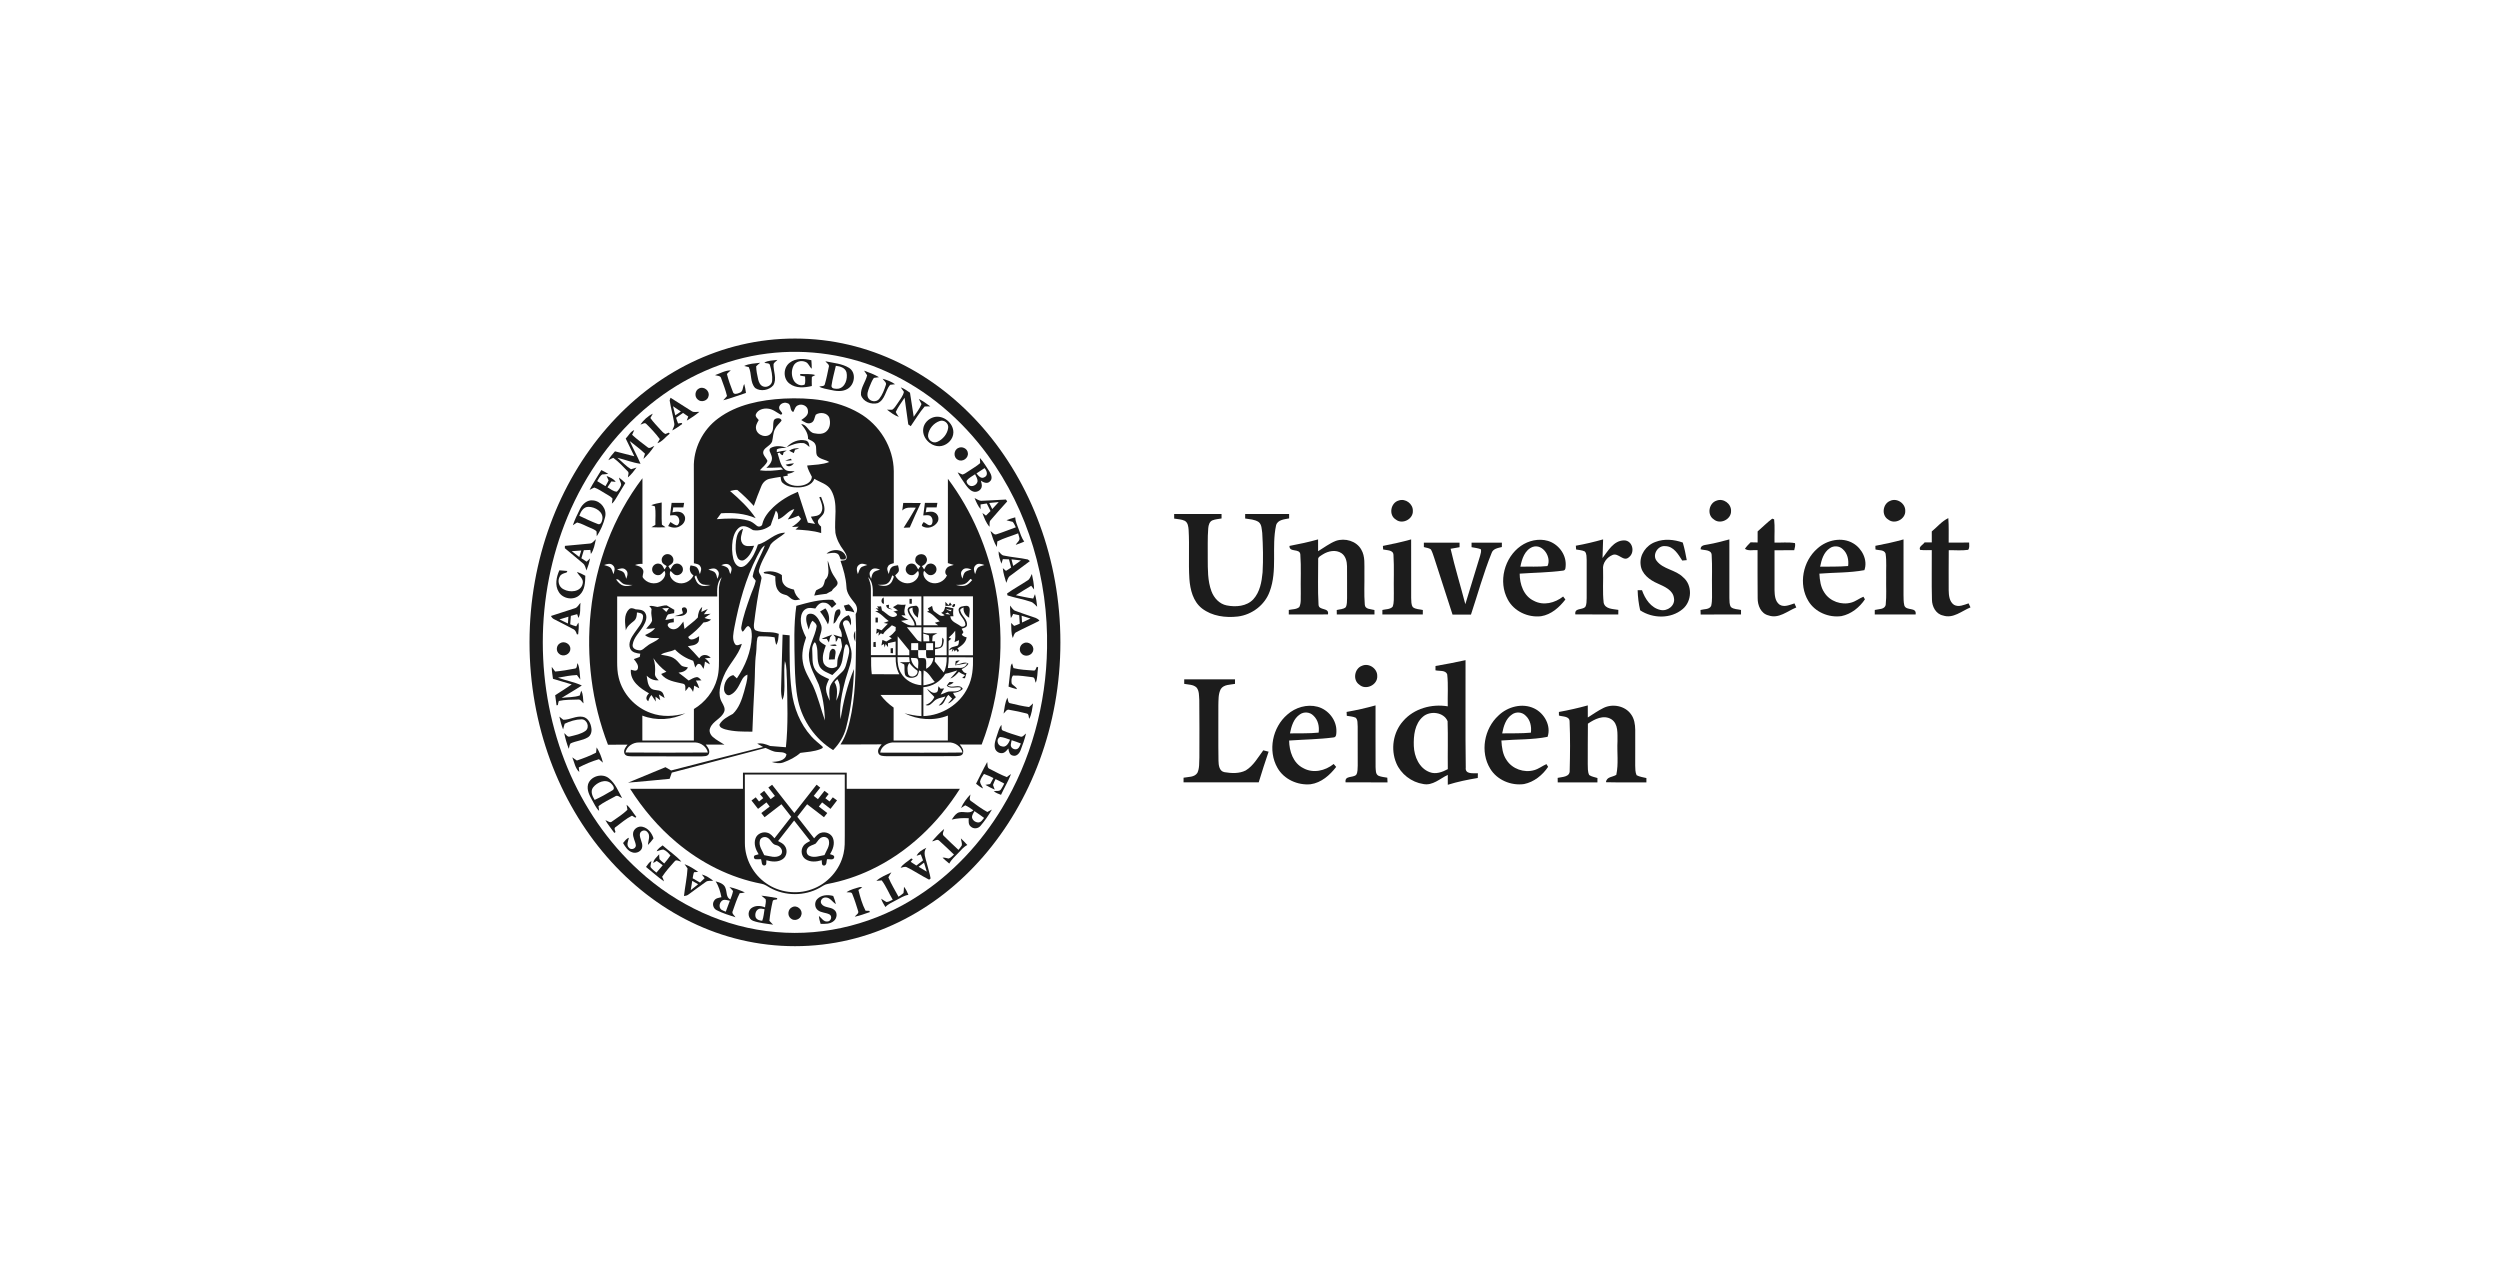 <svg width="288" height="148" viewBox="0 0 288 148" fill="none" xmlns="http://www.w3.org/2000/svg">
<path fill-rule="evenodd" clip-rule="evenodd" d="M87.713 103.182C88.325 103.235 88.925 103.363 89.53 103.459C89.528 103.497 89.522 103.57 89.519 103.607C89.35 103.669 89.039 103.601 89.009 103.846C88.838 104.579 88.709 105.328 88.636 106.077C88.765 106.237 88.921 106.371 89.063 106.522C88.29 106.397 87.49 106.347 86.752 106.077C86.178 105.866 86.071 105.055 86.506 104.659C86.955 104.281 87.618 104.305 88.133 104.532C88.157 104.218 88.283 103.892 88.202 103.585C88.045 103.442 87.869 103.322 87.713 103.182ZM88.076 104.739C87.849 104.713 87.601 104.616 87.381 104.728C87.057 104.892 86.953 105.319 87.043 105.647C87.154 105.957 87.51 106.049 87.807 106.074C87.978 105.65 87.993 105.185 88.076 104.739Z" fill="#1C1C1C"/>
<path d="M94.155 103.565C94.622 103.085 95.37 103.045 95.986 103.214C96.106 103.52 96.222 103.83 96.297 104.152C95.88 103.916 95.627 103.364 95.084 103.389C94.717 103.385 94.418 103.79 94.627 104.119C94.948 104.607 95.666 104.445 96.089 104.804C96.517 105.111 96.436 105.802 96.044 106.104C95.63 106.463 95.049 106.437 94.535 106.427C94.441 106.13 94.358 105.826 94.337 105.515C94.644 105.748 94.879 106.222 95.332 106.155C95.732 106.14 95.911 105.563 95.568 105.346C95.137 105.117 94.593 105.163 94.206 104.845C93.825 104.535 93.81 103.907 94.155 103.565Z" fill="#1C1C1C"/>
<path d="M91.272 104.5C91.828 104.216 92.506 104.821 92.313 105.402C92.208 105.917 91.503 106.17 91.104 105.81C90.665 105.477 90.756 104.71 91.272 104.5Z" fill="#1C1C1C"/>
<path fill-rule="evenodd" clip-rule="evenodd" d="M82.439 101.533C82.896 101.655 83.464 101.836 83.59 102.355C83.751 102.785 83.644 103.39 84.138 103.619C84.256 103.298 84.391 102.98 84.445 102.643C84.314 102.482 84.165 102.341 84.029 102.189C84.645 102.319 85.236 102.548 85.808 102.803C85.617 102.866 85.421 102.895 85.219 102.891C84.88 103.545 84.663 104.253 84.415 104.944C84.25 105.241 84.605 105.442 84.729 105.672C83.992 105.43 83.237 105.207 82.548 104.847C82.15 104.651 82.013 104.104 82.278 103.749C82.448 103.456 82.811 103.432 83.108 103.359C82.98 102.718 82.802 102.085 82.439 101.533ZM84.076 103.767C83.82 103.724 83.557 103.607 83.299 103.685C82.892 103.863 82.736 104.504 83.101 104.797C83.259 104.895 83.436 104.955 83.61 105.026C83.774 104.609 83.928 104.189 84.076 103.767Z" fill="#1C1C1C"/>
<path d="M99.336 102.213C99.187 102.318 99.039 102.422 98.888 102.524C99.092 103.339 99.324 104.17 99.712 104.917C99.82 104.92 100.034 104.926 100.143 104.93C100.16 104.965 100.196 105.035 100.213 105.069C99.636 105.261 99.067 105.487 98.466 105.607C98.596 105.394 98.983 105.241 98.854 104.945C98.652 104.283 98.442 103.619 98.18 102.978C98.091 102.706 97.724 102.851 97.517 102.77C97.993 102.47 98.551 102.328 99.087 102.183C99.15 102.191 99.274 102.205 99.336 102.213Z" fill="#1C1C1C"/>
<path d="M102.69 100.496C102.576 100.686 102.44 100.865 102.341 101.065C102.658 101.847 103.12 102.562 103.51 103.308C103.703 103.169 103.912 103.045 104.084 102.879C104.131 102.641 104.117 102.395 104.139 102.156C104.367 102.429 104.507 102.76 104.65 103.083C104.119 103.172 103.674 103.481 103.205 103.72C102.785 103.945 102.33 104.133 101.999 104.488C101.811 104.182 101.617 103.876 101.509 103.53C101.711 103.654 101.9 103.799 102.111 103.909C102.377 103.913 102.605 103.745 102.843 103.647C102.401 102.917 102.092 102.104 101.576 101.421C101.368 101.434 101.161 101.452 100.955 101.477C101.448 101.025 102.095 100.785 102.69 100.496Z" fill="#1C1C1C"/>
<path fill-rule="evenodd" clip-rule="evenodd" d="M78.858 99.554C79.428 99.761 79.944 100.094 80.435 100.443C80.314 100.453 80.073 100.469 79.953 100.479C79.862 100.701 79.841 100.942 79.793 101.177C80.078 101.341 80.36 101.506 80.643 101.673C80.822 101.505 81.001 101.336 81.176 101.164C81.065 101.025 80.957 100.884 80.851 100.742C81.345 100.867 81.773 101.156 82.167 101.468C81.881 101.495 81.554 101.408 81.307 101.597C80.629 102.059 79.984 102.57 79.315 103.045C79.168 103.167 78.978 103.199 78.794 103.224C78.908 102.159 79.146 101.11 79.203 100.041C79.083 99.882 78.967 99.719 78.858 99.554ZM79.572 102.545C79.857 102.319 80.142 102.095 80.424 101.865C80.198 101.732 79.971 101.602 79.746 101.472C79.688 101.829 79.629 102.187 79.572 102.545Z" fill="#1C1C1C"/>
<path fill-rule="evenodd" clip-rule="evenodd" d="M94.067 90.399C94.215 90.502 94.343 90.632 94.493 90.738C94.238 91.052 93.987 91.371 93.74 91.69C93.901 91.815 94.064 91.938 94.224 92.063C94.474 91.742 94.726 91.422 94.978 91.103C95.138 91.226 95.297 91.35 95.459 91.474C95.333 91.635 95.207 91.797 95.082 91.957C95.244 92.082 95.406 92.205 95.568 92.33C95.691 92.171 95.812 92.01 95.937 91.851C96.1 91.97 96.263 92.087 96.427 92.206C96.183 92.536 95.93 92.862 95.674 93.183C95.352 92.934 95.03 92.683 94.707 92.435C94.581 92.594 94.456 92.755 94.332 92.916C94.653 93.165 94.977 93.413 95.3 93.663C95.174 93.822 95.048 93.982 94.922 94.144C94.275 93.646 93.628 93.146 92.98 92.649C92.603 93.131 92.227 93.614 91.851 94.097C92.495 94.923 93.147 95.742 93.786 96.573C94.011 96.324 94.232 96.035 94.572 95.939C95.095 95.77 95.744 96.019 95.951 96.541C96.202 97.167 95.961 97.856 95.614 98.396C95.788 98.479 96.156 98.503 96.099 98.78C96.015 99.141 95.538 98.938 95.271 98.981C95.188 99.224 95.279 99.603 94.978 99.712C94.603 99.751 94.697 99.329 94.665 99.096C94.065 99.278 93.36 99.353 92.813 98.987C92.319 98.674 92.209 97.953 92.529 97.481C92.709 97.186 93.038 97.037 93.333 96.883C92.711 96.1 92.099 95.309 91.48 94.525C90.865 95.312 90.243 96.095 89.634 96.888C89.915 97.036 90.225 97.175 90.409 97.447C90.744 97.903 90.662 98.619 90.191 98.955C89.639 99.357 88.906 99.282 88.286 99.1C88.25 99.306 88.375 99.648 88.078 99.702C87.687 99.746 87.77 99.215 87.675 98.976C87.457 98.98 87.236 99.005 87.019 98.981C86.829 98.926 86.784 98.643 86.958 98.536C87.101 98.484 87.247 98.444 87.395 98.41C87.062 97.884 86.813 97.233 87.024 96.615C87.199 96.042 87.897 95.751 88.45 95.945C88.779 96.045 88.998 96.326 89.218 96.571C89.856 95.741 90.508 94.922 91.152 94.096C90.775 93.614 90.397 93.131 90.02 92.649C89.373 93.146 88.727 93.646 88.079 94.144C87.953 93.982 87.827 93.821 87.702 93.662C88.024 93.412 88.347 93.164 88.671 92.915C88.545 92.755 88.42 92.594 88.295 92.435C87.972 92.683 87.649 92.933 87.326 93.182C87.075 92.86 86.823 92.539 86.573 92.217C86.736 92.095 86.899 91.971 87.063 91.85C87.188 92.011 87.313 92.171 87.439 92.333C87.6 92.202 87.765 92.073 87.926 91.942C87.797 91.787 87.67 91.632 87.543 91.477C87.705 91.35 87.868 91.227 88.031 91.102C88.281 91.422 88.531 91.742 88.781 92.063C88.943 91.938 89.107 91.814 89.269 91.69C89.015 91.369 88.762 91.045 88.513 90.72C88.657 90.614 88.802 90.509 88.946 90.404C89.799 91.492 90.651 92.579 91.504 93.665C92.359 92.576 93.213 91.488 94.067 90.399ZM88.314 96.463C87.999 96.347 87.577 96.516 87.531 96.871C87.398 97.475 87.819 97.99 88.039 98.516C88.654 98.607 89.395 98.926 89.944 98.482C90.331 98.059 89.91 97.447 89.421 97.359C88.884 97.278 88.803 96.617 88.314 96.463ZM95.491 96.864C95.447 96.504 95.017 96.334 94.701 96.452C94.34 96.564 94.198 96.942 93.953 97.19C93.648 97.363 93.242 97.406 93.038 97.719C92.841 97.997 92.897 98.461 93.245 98.593C93.801 98.859 94.414 98.595 94.98 98.505C95.197 97.978 95.615 97.467 95.491 96.864Z" fill="#1C1C1C"/>
<path fill-rule="evenodd" clip-rule="evenodd" d="M97.544 90.873C101.887 90.873 106.233 90.872 110.577 90.873C108.083 94.818 104.575 98.204 100.308 100.209C98.738 100.953 97.072 101.501 95.363 101.827C95.012 101.877 94.734 102.107 94.431 102.271C92.692 103.247 90.445 103.244 88.704 102.273C88.392 102.102 88.104 101.868 87.744 101.813C84.121 101.124 80.739 99.401 77.936 97.039C75.836 95.285 74.056 93.173 72.591 90.873C76.924 90.872 81.257 90.873 85.588 90.873C85.588 90.251 85.588 89.63 85.589 89.008H97.544V90.873ZM85.811 97.141C85.815 98.961 86.772 100.738 88.282 101.767C89.764 102.803 91.753 103.072 93.459 102.467C95.308 101.843 96.765 100.217 97.177 98.323C97.341 97.632 97.317 96.918 97.319 96.214C97.317 93.885 97.319 91.556 97.318 89.226C93.482 89.226 89.644 89.226 85.807 89.226C85.81 91.864 85.802 94.503 85.811 97.141Z" fill="#1C1C1C"/>
<path d="M76.331 97.388C77.037 98.023 77.858 98.54 78.489 99.252C78.24 99.247 77.914 98.965 77.722 99.225C77.212 99.794 76.697 100.366 76.277 101.006C76.368 101.173 76.44 101.349 76.493 101.533C75.763 101.028 75.114 100.421 74.418 99.873C74.601 99.623 74.763 99.342 75.044 99.188C75.011 99.419 74.932 99.645 74.935 99.882C75.118 100.139 75.376 100.327 75.618 100.527C75.869 100.251 76.11 99.966 76.346 99.679C76.122 99.504 75.894 99.332 75.656 99.177C75.557 99.237 75.357 99.358 75.256 99.418C75.292 98.986 75.694 98.727 75.938 98.409C75.951 98.597 75.936 98.79 75.973 98.978C76.134 99.163 76.332 99.314 76.52 99.472C76.773 99.175 77.015 98.867 77.237 98.545C77.005 98.272 76.752 97.992 76.407 97.865C76.143 97.884 75.902 98.005 75.65 98.069C75.782 97.762 76.079 97.588 76.331 97.388Z" fill="#1C1C1C"/>
<path fill-rule="evenodd" clip-rule="evenodd" d="M106.711 97.666C106.302 98.229 106.639 98.876 106.775 99.468C106.915 100.045 107.106 100.61 107.207 101.196C107.164 101.232 107.078 101.303 107.036 101.338C106.164 100.898 105.351 100.345 104.475 99.91C104.239 99.783 103.986 99.937 103.748 99.97C104.037 99.497 104.571 99.259 104.972 98.895C105.017 98.915 105.107 98.956 105.152 98.976C105.093 99.052 104.974 99.204 104.915 99.28C105.125 99.43 105.342 99.571 105.562 99.712C105.819 99.513 106.078 99.315 106.336 99.117C106.25 98.885 106.163 98.655 106.073 98.428C105.913 98.481 105.752 98.534 105.592 98.585C105.8 98.137 106.283 97.876 106.711 97.666ZM105.822 99.854C106.135 100.04 106.448 100.227 106.762 100.413C106.658 100.067 106.552 99.721 106.447 99.377C106.238 99.535 106.03 99.694 105.822 99.854Z" fill="#1C1C1C"/>
<path d="M108.764 95.494C108.733 95.76 108.467 96.103 108.751 96.319C109.287 96.867 109.862 97.377 110.416 97.907C110.548 97.734 110.697 97.571 110.803 97.382C110.85 97.114 110.715 96.847 110.694 96.582C110.954 96.823 111.198 97.081 111.435 97.345C111.011 97.551 110.721 97.928 110.399 98.257C110.034 98.65 109.605 98.999 109.36 99.485C109.092 99.264 108.826 99.043 108.578 98.802C108.814 98.769 109.034 98.865 109.262 98.903C109.527 98.848 109.694 98.6 109.899 98.444C109.331 97.918 108.79 97.365 108.208 96.856C107.962 96.591 107.663 96.916 107.377 96.918C107.802 96.41 108.263 95.929 108.764 95.494Z" fill="#1C1C1C"/>
<path d="M72.935 95.944C73.012 95.462 73.547 95.123 74.021 95.247C74.666 95.395 75.098 95.978 75.284 96.578C75.086 96.843 74.883 97.107 74.643 97.338C74.665 96.839 74.989 96.209 74.541 95.809C74.271 95.53 73.779 95.696 73.714 96.069C73.654 96.575 74.043 97.025 73.986 97.536C73.954 98.063 73.307 98.37 72.839 98.19C72.324 98.031 72.032 97.552 71.775 97.118C71.974 96.891 72.144 96.608 72.45 96.51C72.379 96.873 72.131 97.314 72.435 97.638C72.662 97.962 73.244 97.799 73.251 97.399C73.202 96.902 72.861 96.456 72.935 95.944Z" fill="#1C1C1C"/>
<path d="M72.182 92.709C72.647 93.096 72.929 93.644 73.306 94.106L73.193 94.199C73.097 94.141 72.902 94.023 72.804 93.964C72.13 94.306 71.546 94.811 70.944 95.264C70.678 95.394 70.859 95.647 70.907 95.854C70.874 95.879 70.807 95.93 70.772 95.955C70.429 95.465 70.035 95.008 69.742 94.485C70.004 94.554 70.279 94.869 70.53 94.617C71.125 94.194 71.756 93.801 72.278 93.29C72.258 93.094 72.213 92.902 72.182 92.709Z" fill="#1C1C1C"/>
<path fill-rule="evenodd" clip-rule="evenodd" d="M111.796 91.523C111.78 91.784 111.573 92.135 111.891 92.301C112.488 92.739 113.088 93.182 113.74 93.539C113.912 93.442 114.088 93.35 114.268 93.263C113.889 93.924 113.448 94.558 112.953 95.139C112.686 95.468 112.157 95.525 111.845 95.231C111.535 95.004 111.585 94.594 111.598 94.26C110.939 94.221 110.279 94.257 109.638 94.416C109.826 94.15 110.004 93.859 110.283 93.675C110.849 93.313 111.637 93.866 112.127 93.345C111.833 93.127 111.528 92.922 111.193 92.771C111.034 92.879 110.874 92.986 110.71 93.085C110.958 92.5 111.353 91.978 111.796 91.523ZM112.257 93.442C112.151 93.659 111.989 93.864 111.971 94.114C111.993 94.479 112.361 94.749 112.714 94.747C113.029 94.734 113.187 94.432 113.365 94.222C113.004 93.948 112.632 93.693 112.257 93.442Z" fill="#1C1C1C"/>
<path fill-rule="evenodd" clip-rule="evenodd" d="M67.743 90.358C68.034 89.407 69.38 89.026 70.147 89.66C70.882 90.242 71.227 91.15 71.668 91.945C71.403 91.848 71.136 91.527 70.848 91.755C70.206 92.107 69.531 92.418 68.948 92.865C68.965 93.003 68.999 93.277 69.018 93.414C68.638 93.066 68.455 92.575 68.195 92.144C67.891 91.607 67.581 90.99 67.743 90.358ZM70.384 90.239C69.751 89.687 68.783 90.124 68.332 90.702C67.978 91.156 68.249 91.727 68.503 92.153C69.204 91.832 69.878 91.453 70.537 91.056C70.92 90.861 70.595 90.433 70.384 90.239Z" fill="#1C1C1C"/>
<path d="M113.727 87.787C113.793 88.067 113.679 88.47 114.025 88.585C114.67 88.913 115.308 89.263 115.985 89.523C116.14 89.397 116.299 89.276 116.47 89.174C116.152 89.999 115.684 90.758 115.318 91.564C115.023 91.459 114.726 91.345 114.481 91.147C114.754 91.07 115.164 91.217 115.327 90.915C115.47 90.712 115.575 90.487 115.688 90.267C115.361 90.085 115.023 89.917 114.688 89.751C114.582 89.972 114.465 90.189 114.394 90.424C114.449 90.607 114.529 90.783 114.595 90.964C114.226 90.799 113.859 90.628 113.517 90.413C113.697 90.373 113.879 90.345 114.062 90.325C114.197 90.098 114.323 89.865 114.447 89.631C114.092 89.452 113.73 89.285 113.353 89.157C113.166 89.428 112.968 89.709 112.901 90.039C112.925 90.332 113.151 90.561 113.249 90.835C112.95 90.699 112.694 90.491 112.442 90.288C112.875 89.456 113.263 88.602 113.727 87.787Z" fill="#1C1C1C"/>
<path d="M90.966 73.189C90.965 75.337 90.926 77.495 91.2 79.629C91.432 81.52 92.169 83.383 93.453 84.817C93.844 85.273 94.338 85.619 94.774 86.028C94.844 86.202 94.627 86.233 94.517 86.298C93.781 86.589 92.979 86.628 92.201 86.731C91.639 87.233 90.951 87.573 90.246 87.832C89.809 87.992 89.333 87.909 88.901 87.775C89.522 87.744 90.51 87.656 90.6 86.885C90.311 86.609 89.886 86.667 89.522 86.625C89.041 86.612 88.628 86.334 88.196 86.16C84.594 87.111 80.99 88.048 77.391 89.007C77.309 89.245 77.225 89.481 77.142 89.721C75.544 89.867 73.948 90.04 72.349 90.163C73.786 89.567 75.224 88.974 76.662 88.379C76.878 88.505 77.094 88.631 77.308 88.758C80.843 87.858 84.37 86.933 87.909 86.052C87.681 85.928 87.454 85.803 87.234 85.669C87.749 85.567 88.244 85.735 88.709 85.937C89.316 85.99 89.925 86.034 90.535 86.082C90.81 83.511 90.704 80.916 90.653 78.337C90.588 77.611 90.675 76.847 90.42 76.153C90.238 77.447 90.471 78.759 90.311 80.053C90.287 80.255 90.21 80.448 90.127 80.634C90 80.187 89.966 79.721 89.983 79.259C90.041 77.21 90.096 75.16 90.153 73.111C90.423 73.136 90.694 73.163 90.966 73.189Z" fill="#1C1C1C"/>
<path d="M68.735 86.1C69.068 86.641 69.318 87.24 69.457 87.859C69.305 87.726 69.159 87.585 69 87.46C68.197 87.694 67.415 88.025 66.672 88.409C66.688 88.541 66.719 88.806 66.735 88.939C66.256 88.517 66.168 87.811 65.927 87.244C66.105 87.364 66.27 87.504 66.456 87.612C67.209 87.358 67.964 87.076 68.666 86.704C68.698 86.503 68.721 86.302 68.735 86.1Z" fill="#1C1C1C"/>
<path fill-rule="evenodd" clip-rule="evenodd" d="M76.798 69.739C77.099 69.9 77.379 70.097 77.683 70.252C77.677 70.379 77.669 70.507 77.661 70.635C77.429 70.681 77.194 70.712 76.968 70.783C76.791 70.952 76.753 71.213 76.651 71.427C76.973 71.365 77.295 71.298 77.618 71.244C77.62 71.39 77.621 71.536 77.621 71.682C77.373 71.733 76.938 71.682 76.913 72.028C77.018 72.407 77.503 72.584 77.855 72.445C78.255 72.304 78.469 71.914 78.722 71.605C78.775 71.888 78.82 72.172 78.853 72.459C79.348 71.997 79.936 71.633 80.39 71.136C80.418 70.682 80.528 70.225 80.895 69.92C80.868 70.064 80.816 70.352 80.789 70.497C81.037 70.376 81.286 70.257 81.54 70.149C81.391 70.354 81.24 70.559 81.088 70.764C81.346 70.74 81.607 70.72 81.865 70.708C81.628 70.862 81.39 71.017 81.163 71.187C81.406 71.289 81.666 71.331 81.923 71.375C81.68 71.598 81.368 71.69 81.044 71.705C80.536 72.339 79.935 72.885 79.284 73.37C79.468 73.96 80.207 73.534 80.54 73.287C80.512 73.53 80.573 73.817 80.401 74.02C80.121 74.361 79.638 74.367 79.239 74.44C79.701 74.887 80.129 75.364 80.553 75.844C80.837 75.312 81.516 75.358 81.878 75.781C81.65 75.803 81.421 75.823 81.193 75.84C81.454 76.01 81.703 76.214 81.765 76.536C81.579 76.429 81.396 76.318 81.213 76.208C81.175 76.493 81.128 76.78 81.047 77.057C80.871 76.826 80.759 76.378 80.379 76.498C80.266 76.621 80.167 76.758 80.087 76.906C80.008 76.646 79.962 76.374 79.855 76.124C79.064 75.86 78.336 75.431 77.761 74.826C77.252 75.12 76.608 75.079 76.131 75.418C76.624 75.533 77.162 75.543 77.603 75.818C77.939 76.007 78.165 76.324 78.425 76.599C78.626 76.837 78.975 76.807 79.25 76.885C79.046 77.305 78.604 77.451 78.165 77.49C78.566 77.779 78.946 78.094 79.335 78.397C79.629 78.245 79.915 78.049 80.252 78.003C80.506 77.992 80.644 78.229 80.807 78.38C80.595 78.387 80.385 78.394 80.174 78.402C80.333 78.684 80.466 78.983 80.563 79.293C80.363 79.194 80.17 79.081 79.969 78.986C79.947 79.227 79.912 79.47 79.836 79.702C79.716 79.476 79.6 79.233 79.357 79.117C79.232 79.289 79.102 79.458 78.959 79.618C78.918 79.334 79.076 78.815 78.658 78.757C77.775 78.546 76.74 78.436 76.167 77.642C76.367 77.558 76.565 77.466 76.767 77.387C76.178 76.956 75.667 76.428 75.266 75.82C75.47 76.377 75.504 76.965 75.457 77.553C75.403 77.897 75.659 78.149 75.882 78.37C75.352 78.426 74.865 78.21 74.499 77.837C74.585 78.316 74.589 78.867 74.942 79.248C75.272 79.608 75.846 79.407 76.217 79.691C76.445 79.863 76.474 80.168 76.564 80.418C76.345 80.278 76.125 80.139 75.904 80.004C75.944 80.168 76.022 80.498 76.06 80.662C75.879 80.525 75.696 80.389 75.513 80.255C75.521 80.396 75.537 80.676 75.545 80.817C75.383 80.565 75.223 80.311 75.049 80.068C74.855 80.264 74.757 80.52 74.68 80.781C74.283 80.537 74.504 80.122 74.762 79.868C73.747 79.298 72.565 78.46 72.674 77.15C72.924 77.195 73.243 77.384 73.438 77.125C73.659 76.683 73.273 76.258 73.016 75.929C73.244 75.849 73.471 75.762 73.698 75.678C73.714 75.585 73.744 75.399 73.76 75.307C73.333 75.255 72.81 75.173 72.607 74.738C72.33 74.106 72.712 73.444 73.076 72.934C73.471 72.323 74.091 71.76 74.082 70.983C74.053 70.624 73.65 70.595 73.376 70.554C73.372 70.917 73.317 71.308 73.011 71.549C72.642 71.849 72.233 72.14 72.095 72.621C72.023 71.817 71.813 70.844 72.453 70.203C72.664 69.963 72.983 70.093 73.227 70.194C73.603 70.223 74.057 70.216 74.299 70.56C74.64 71.045 74.382 71.665 74.112 72.121C73.704 72.831 72.997 73.417 72.884 74.263C72.801 74.683 73.265 74.886 73.609 74.913C74.01 74.985 74.254 74.588 74.563 74.409C74.981 74.046 75.573 73.931 75.943 73.509C75.38 73.498 74.752 73.579 74.306 73.159C74.735 72.961 75.177 72.75 75.462 72.356C75.124 72.411 74.782 72.454 74.439 72.427C74.672 72.125 75.001 71.875 75.118 71.499C75.115 71.109 74.977 70.725 75.042 70.332C75.136 70.101 74.905 69.968 74.79 69.809C75.113 69.763 75.422 69.859 75.734 69.921C76.089 69.866 76.434 69.726 76.798 69.739ZM77.072 70.048C76.808 70.061 76.545 70.073 76.281 70.073C76.448 70.205 76.605 70.353 76.76 70.499C76.862 70.346 76.965 70.196 77.072 70.048Z" fill="#1C1C1C"/>
<path d="M78.718 69.978C79.134 69.851 79.276 70.433 79.032 70.679C78.697 71.049 78.143 70.959 77.696 70.983C78.03 70.893 78.371 70.811 78.677 70.645C78.66 70.43 78.391 70.071 78.718 69.978Z" fill="#1C1C1C"/>
<path d="M109.376 78.575C109.537 78.559 109.698 78.58 109.86 78.593C109.698 78.815 109.423 78.871 109.181 78.961C109.696 79.381 110.541 78.684 110.914 79.363C110.61 79.661 110.207 79.787 109.79 79.821C109.873 79.999 109.97 80.178 110.128 80.305C109.823 80.556 109.601 80.929 109.199 81.041C109.362 80.855 109.532 80.674 109.688 80.482C109.544 80.338 109.399 80.193 109.257 80.048C108.832 80.422 108.825 81.25 108.133 81.274C108.467 80.986 108.724 80.63 108.908 80.231C108.459 80.373 107.942 80.426 107.596 80.778C107.324 81.029 107.034 81.416 106.62 81.212C107.078 81.058 107.447 80.735 107.637 80.292C107.369 79.966 106.99 79.731 106.805 79.34C107.101 79.554 107.391 79.927 107.807 79.787C108.136 79.727 108.03 79.282 108.116 79.051C108.177 79.124 108.297 79.271 108.358 79.345C108.46 79.334 108.666 79.315 108.768 79.305C108.622 79.533 108.478 79.762 108.364 80.009C108.675 79.919 108.958 79.75 109.27 79.666C109.743 79.598 110.315 79.777 110.688 79.386L110.656 79.2C110.123 79.083 109.52 79.415 109.065 79.002C109.163 78.856 109.251 78.701 109.376 78.575Z" fill="#1C1C1C"/>
<path d="M109.841 69.945C109.514 69.957 109.82 69.462 110.02 69.6C110.056 69.757 109.996 69.872 109.841 69.945Z" fill="#1C1C1C"/>
<path d="M109.268 69.712L109.442 69.403L109.653 69.702C109.423 69.811 109.165 69.811 108.916 69.798C108.912 69.68 108.904 69.445 108.901 69.327C109.023 69.454 109.145 69.583 109.268 69.712Z" fill="#1C1C1C"/>
<path d="M102.87 75.251C102.803 75.247 102.67 75.241 102.602 75.237C102.601 75.053 102.601 74.869 102.599 74.687C102.665 74.68 102.8 74.67 102.866 74.663C102.867 74.859 102.869 75.054 102.87 75.251Z" fill="#1C1C1C"/>
<path d="M100.878 73.945C100.876 74.143 100.895 74.341 100.894 74.54C100.824 74.534 100.681 74.519 100.609 74.512C100.613 74.333 100.618 74.154 100.622 73.975C100.687 73.969 100.814 73.952 100.878 73.945Z" fill="#1C1C1C"/>
<path d="M101.128 71.712C101.061 71.712 100.926 71.71 100.859 71.709C100.858 71.521 100.857 71.334 100.859 71.147C100.926 71.146 101.061 71.144 101.13 71.144C101.128 71.333 101.128 71.523 101.128 71.712Z" fill="#1C1C1C"/>
<path d="M102.397 70.03C102.505 70.075 102.723 70.163 102.832 70.208C102.502 70.175 102.108 70.122 102.086 69.716C102.167 69.703 102.331 69.677 102.411 69.666C102.408 69.756 102.399 69.938 102.397 70.03Z" fill="#1C1C1C"/>
<path d="M101.799 68.832C101.82 69.077 101.828 69.323 101.824 69.568C101.44 69.517 101.479 68.949 101.799 68.832Z" fill="#1C1C1C"/>
<path d="M105.04 69.552H104.774C104.773 69.363 104.773 69.175 104.774 68.987H105.04V69.552Z" fill="#1C1C1C"/>
<path d="M91.461 53.369C91.237 53.679 90.805 53.879 90.511 53.53C90.824 53.455 91.14 53.4 91.461 53.369Z" fill="#1C1C1C"/>
<path d="M91.214 53.016C90.959 53.049 90.701 53.08 90.444 53.081C90.656 52.981 90.883 52.914 91.108 52.845C91.134 52.887 91.188 52.972 91.214 53.016Z" fill="#1C1C1C"/>
<path d="M90.912 51.923C91.246 51.689 91.673 51.578 92.076 51.67C91.954 51.706 91.711 51.775 91.588 51.81C91.542 51.94 91.493 52.07 91.445 52.2C91.267 52.106 91.09 52.015 90.912 51.923Z" fill="#1C1C1C"/>
<path d="M90.621 51.515C91.168 50.917 92.018 50.545 92.83 50.751C93.169 50.834 93.223 51.204 93.248 51.493C93.005 51.311 92.786 51.025 92.451 51.039C91.802 50.996 91.199 51.261 90.621 51.515Z" fill="#1C1C1C"/>
<path fill-rule="evenodd" clip-rule="evenodd" d="M90.305 45.917C93.252 45.78 96.361 46.068 98.957 47.572C101.333 48.928 102.944 51.547 102.963 54.277C102.963 57.81 102.961 61.343 102.964 64.874C102.723 64.953 102.416 64.987 102.301 65.249C102.107 65.53 102.284 65.845 102.385 66.124C102.468 65.868 102.483 65.56 102.697 65.369C102.891 65.165 103.192 65.17 103.45 65.12C103.493 65.356 103.616 65.608 103.514 65.846C103.421 66.021 103.255 66.141 103.123 66.283C103.453 67 104.344 67.409 105.092 67.086C105.578 66.881 106.05 66.284 105.761 65.76C105.547 65.958 105.361 66.279 105.023 66.258C104.609 66.277 104.255 65.86 104.351 65.458C104.416 65.063 104.887 64.81 105.258 64.969C105.539 65.067 105.63 65.374 105.777 65.6C105.859 65.476 105.94 65.35 106.022 65.224C105.727 65.047 105.355 64.807 105.447 64.405C105.497 63.785 106.446 63.623 106.708 64.186C106.953 64.614 106.608 65.058 106.204 65.209C106.288 65.342 106.374 65.473 106.461 65.603C106.604 65.362 106.702 65.023 107.016 64.952C107.426 64.809 107.903 65.158 107.885 65.591C107.893 65.973 107.528 66.299 107.147 66.257C106.827 66.237 106.659 65.935 106.451 65.74C106.18 66.299 106.66 66.911 107.181 67.104C107.914 67.388 108.781 66.993 109.092 66.288C108.798 66.067 108.87 65.668 109.089 65.426C109.28 65.191 109.61 65.176 109.876 65.079C109.649 65.004 109.421 64.935 109.193 64.871C109.205 61.634 109.199 58.395 109.198 55.158C111.983 58.883 113.842 63.262 114.689 67.818C115.811 73.796 115.277 80.084 113.088 85.769C112.246 85.766 111.402 85.778 110.56 85.765C110.793 86.056 111.085 86.423 110.918 86.817C110.774 87.135 110.353 87.08 110.064 87.11C107.411 87.119 104.759 87.119 102.106 87.112C101.786 87.094 101.307 87.123 101.185 86.745C101.054 86.359 101.343 86.028 101.567 85.749C99.986 85.772 98.406 85.749 96.825 85.761C97.551 84.657 97.852 83.354 98.1 82.078C98.648 79.154 98.57 76.167 98.621 73.206C98.637 72.381 98.585 71.557 98.571 70.732C98.825 70.364 98.763 69.888 98.509 69.535C98.061 68.956 97.511 68.35 97.508 67.576C97.451 66.557 97.153 65.57 96.826 64.609C97.055 64.546 97.443 64.627 97.518 64.325C97.605 63.973 97.357 63.66 97.174 63.384C96.725 62.795 96.378 62.116 96.239 61.387C96.077 59.769 96.595 58.01 95.767 56.51C95.375 55.753 94.483 55.584 93.818 55.158C93.556 55.878 92.73 56.118 92.033 56.152C91.381 56.17 90.649 56.083 90.155 55.62C89.951 55.45 89.963 55.17 89.925 54.933C89.497 55.004 89.064 55.061 88.641 55.16C88.197 55.261 87.855 55.62 87.696 56.032C87.395 56.776 87.093 57.521 86.837 58.282C86.248 57.626 85.612 57.008 84.939 56.439C84.655 56.405 84.376 56.518 84.101 56.564C85.194 57.496 86.254 58.499 87.057 59.695C85.805 59.147 84.416 59.035 83.066 59.132C82.902 59.358 82.739 59.584 82.574 59.81C83.778 59.721 85.016 59.65 86.191 59.969C86.578 60.057 86.879 60.319 87.177 60.561C87.392 60.758 87.82 60.645 87.83 60.329C88.016 59.582 88.525 58.966 89.07 58.441C89.889 57.669 90.87 57.081 91.912 56.655C92.299 57.839 92.678 59.026 93.068 60.209C93.345 60.253 93.623 60.301 93.899 60.356C93.713 60.093 93.544 59.818 93.415 59.524C93.833 59.456 94.359 59.472 94.593 59.051C94.924 58.48 94.584 57.833 94.383 57.281C94.433 57.269 94.535 57.246 94.585 57.234C94.788 57.801 95.1 58.4 94.932 59.017C94.822 59.4 94.431 59.599 94.244 59.937C94.148 60.237 94.372 60.488 94.588 60.663C94.594 60.912 94.596 61.16 94.6 61.41C93.642 61.117 92.634 61.06 91.639 61.002C91.733 60.919 91.921 60.754 92.015 60.671C91.752 60.68 91.489 60.696 91.226 60.711C91.613 60.443 92.008 60.174 92.279 59.78C92.183 59.654 92.088 59.529 91.995 59.404C91.586 59.566 91.183 59.749 90.751 59.842C90.998 59.439 91.33 59.089 91.507 58.645C90.767 58.821 90.369 59.597 89.637 59.828C89.637 59.474 89.686 59.082 89.369 58.834C89.206 59.406 88.952 59.945 88.788 60.515C88.229 60.971 87.467 61.194 86.749 61.071C86.311 60.81 85.798 60.452 85.268 60.698C84.737 61.022 84.512 61.66 84.404 62.239C84.292 62.955 84.312 63.697 84.484 64.403C84.6 64.792 84.84 65.247 85.287 65.318C85.634 65.347 85.928 65.114 86.145 64.872C86.708 64.267 87.066 63.509 87.315 62.733C88.449 62.447 89.229 61.349 90.461 61.368C89.942 61.874 89.216 62.156 88.767 62.733C88.366 63.708 87.719 64.581 87.452 65.607C87.271 66.042 87.865 66.336 87.696 66.765C87.31 68.461 87.069 70.185 86.854 71.909C86.84 72.149 86.816 72.473 87.053 72.621C87.902 72.975 88.865 72.671 89.717 73.019C89.66 73.449 89.687 73.925 89.412 74.292C89.33 74.005 89.273 73.711 89.231 73.417C88.632 73.309 88.014 73.302 87.409 73.3C87.37 73.34 87.296 73.42 87.257 73.46C87.122 74.046 87.182 74.657 87.103 75.251C86.934 76.447 86.992 77.657 86.92 78.861C86.819 80.668 86.742 82.478 86.673 84.286C85.622 84.286 84.551 84.296 83.53 84.018C83.264 83.928 82.874 83.815 82.88 83.47C83.204 82.867 83.852 82.555 84.427 82.237C85.132 81.56 85.457 80.6 85.716 79.686C85.87 79.034 86.129 78.394 86.101 77.715C85.793 77.829 85.578 78.079 85.441 78.368C85.105 79.001 84.804 79.77 84.089 80.066C83.685 80.21 83.41 79.738 83.409 79.396C83.386 78.727 83.761 77.931 84.469 77.768C84.606 77.896 84.747 78.022 84.888 78.149C85.856 76.725 86.523 75.073 86.608 73.346C86.6 72.919 86.629 72.352 86.188 72.114C85.88 72.22 85.81 72.596 85.553 72.775C85.39 72.607 85.359 72.374 85.413 72.154C85.618 70.978 86.023 69.849 86.418 68.726C86.623 68.116 86.932 67.536 87.063 66.904C86.953 66.727 86.766 66.596 86.706 66.392C86.933 65.121 87.692 64.035 88.112 62.834C87.651 63.112 87.478 63.65 87.215 64.088C85.902 66.658 85.135 69.469 84.598 72.291C84.499 72.917 84.297 73.637 84.678 74.208C84.888 74.476 85.209 74.232 85.459 74.168C85.056 75.566 83.9 76.561 83.369 77.899C82.985 78.838 82.617 79.992 83.182 80.934C83.352 81.255 83.578 81.622 83.425 81.994C83.108 82.793 82.107 83.063 81.808 83.875C81.643 84.241 81.837 84.65 82.119 84.898C82.519 85.253 83.004 85.493 83.45 85.782C82.733 85.784 82.018 85.79 81.301 85.777C81.537 86.071 81.823 86.441 81.662 86.842C81.512 87.17 81.073 87.106 80.776 87.138C78.126 87.139 75.475 87.135 72.824 87.129C72.525 87.111 72.115 87.152 71.951 86.841C71.771 86.447 72.064 86.075 72.295 85.783C71.544 85.798 70.791 85.79 70.039 85.794C68.168 80.932 67.505 75.627 68.057 70.455C68.633 64.937 70.636 59.536 74.009 55.091C74.013 58.382 74.001 61.672 74.015 64.963C73.719 64.935 73.43 64.988 73.154 65.089C73.468 65.198 73.867 65.247 74.034 65.578C74.233 65.856 74.017 66.174 74.027 66.474C74.428 67.195 75.495 67.442 76.156 66.93C76.501 66.67 76.798 66.171 76.545 65.754C76.347 65.941 76.187 66.237 75.88 66.257C75.492 66.311 75.11 65.975 75.126 65.587C75.115 65.156 75.591 64.809 76.001 64.956C76.313 65.03 76.41 65.369 76.552 65.611C76.638 65.478 76.723 65.346 76.807 65.212C76.596 65.068 76.306 64.955 76.25 64.675C76.119 64.26 76.491 63.802 76.927 63.834C77.337 63.839 77.665 64.263 77.555 64.657C77.505 64.946 77.204 65.067 76.993 65.225C77.072 65.353 77.149 65.482 77.23 65.61C77.38 65.381 77.474 65.063 77.762 64.968C78.177 64.796 78.686 65.14 78.673 65.587C78.693 65.999 78.265 66.339 77.864 66.249C77.59 66.199 77.442 65.93 77.247 65.765C76.961 66.302 77.447 66.903 77.946 67.102C78.689 67.406 79.565 66.998 79.89 66.288C79.49 66.029 79.354 65.564 79.558 65.134C79.811 65.193 80.111 65.193 80.301 65.4C80.502 65.595 80.521 65.896 80.627 66.143C80.704 65.862 80.874 65.542 80.687 65.267C80.553 64.977 80.207 64.953 79.936 64.891C79.936 61.224 79.947 57.557 79.93 53.891C79.86 51.692 80.951 49.512 82.729 48.204C84.892 46.587 87.658 46.068 90.305 45.917ZM109.255 85.529C107.09 85.538 104.927 85.525 102.761 85.535C102.141 85.602 101.474 86.043 101.401 86.703C104.56 86.704 107.722 86.73 110.881 86.69C110.723 85.973 109.973 85.486 109.255 85.529ZM73.614 85.532C72.925 85.518 72.191 85.984 72.06 86.686C75.219 86.719 78.38 86.71 81.539 86.689C81.412 86.033 80.762 85.564 80.108 85.532H73.614ZM101.435 80.058C101.859 80.618 102.368 81.11 102.947 81.512C102.947 82.779 102.943 84.045 102.942 85.311C105.024 85.313 107.107 85.311 109.19 85.312C109.191 84.352 109.19 83.392 109.196 82.433C107.587 83.074 105.734 82.943 104.197 82.17C104.839 82.326 105.487 82.471 106.151 82.495C106.153 81.681 106.152 80.868 106.152 80.056C104.579 80.057 103.006 80.052 101.435 80.058ZM83.142 66.492C82.572 67.088 82.601 67.947 82.624 68.712C78.781 68.709 74.939 68.712 71.098 68.711C71.096 71.219 71.1 73.727 71.097 76.236C71.097 76.856 71.123 77.481 71.279 78.085C71.73 79.933 73.167 81.503 74.973 82.138C76.255 82.615 77.667 82.547 78.964 82.17C77.438 82.942 75.597 83.064 73.996 82.438C73.998 83.395 73.997 84.35 73.999 85.307C75.977 85.307 77.955 85.308 79.933 85.307C79.935 84.097 79.928 82.888 79.937 81.678C81.228 80.911 82.218 79.654 82.609 78.209C82.879 77.267 82.821 76.279 82.826 75.311C82.822 72.906 82.835 70.5 82.817 68.096C82.782 67.54 82.933 67.002 83.142 66.492ZM109.298 75.719C109.29 76.132 109.256 76.549 109.193 76.959C109.666 76.927 110.14 76.927 110.613 76.944C110.968 76.958 111.313 76.746 111.419 76.402C110.952 76.468 110.498 76.606 110.026 76.644C110.043 76.477 110.069 76.312 110.103 76.149C110.217 76.128 110.446 76.085 110.56 76.066C110.397 76.234 110.228 76.397 110.059 76.56C110.571 76.593 111.103 76.109 111.572 76.463C111.381 76.751 111.099 76.949 110.783 77.079C110.908 77.3 111.041 77.543 111.339 77.541C111.292 77.743 111.215 77.936 111.163 78.138C111.055 78.125 110.949 78.115 110.84 78.106C110.959 78.005 111.071 77.892 111.172 77.773C110.916 77.682 110.675 77.56 110.461 77.394C110.185 77.708 109.892 78.035 109.477 78.163C109.746 77.855 110.052 77.577 110.279 77.233C109.816 77.351 109.372 77.543 108.898 77.622C108.361 78.504 107.41 79.093 106.371 79.164C106.378 80.275 106.37 81.384 106.376 82.495C108.51 82.421 110.565 81.145 111.481 79.219C112.038 78.143 112.117 76.908 112.089 75.722C111.159 75.719 110.229 75.724 109.298 75.719ZM106.399 77.224C106.359 77.799 106.372 78.378 106.38 78.955C106.836 78.889 107.275 78.755 107.689 78.557C107.263 78.114 107.001 77.454 106.399 77.224ZM103.393 75.7C103.395 76.34 103.452 77.011 103.813 77.563C104.291 78.382 105.204 78.87 106.142 78.937C106.135 78.407 106.176 77.877 106.125 77.349C106.067 77.319 105.951 77.258 105.893 77.228C105.797 77.46 105.806 77.788 105.557 77.928C105.19 78.152 104.643 78.153 104.325 77.844C104.107 77.449 104.259 76.971 104.165 76.545C104.001 76.443 103.821 76.377 103.651 76.29C104.034 76.281 104.416 76.278 104.8 76.278C104.778 76.086 104.758 75.892 104.74 75.7C104.29 75.7 103.841 75.7 103.393 75.7ZM104.76 76.368C104.455 76.731 104.537 77.244 104.624 77.67C104.911 78.218 105.8 77.876 105.696 77.275C105.335 77.024 105.016 76.724 104.76 76.368ZM100.35 75.711C100.342 76.364 100.348 77.02 100.43 77.669C101.487 77.676 102.546 77.666 103.605 77.675C103.274 77.072 103.163 76.391 103.183 75.71C102.238 75.711 101.295 75.71 100.35 75.711ZM107.677 76.197C108.025 76.622 108.367 77.049 108.717 77.472C109.002 76.93 109.073 76.315 109.061 75.712C108.615 75.709 108.168 75.712 107.722 75.71C107.706 75.872 107.691 76.034 107.677 76.197ZM104.969 74.093C104.969 74.358 104.967 74.626 104.967 74.893H105.774C105.795 75.195 105.713 75.522 105.848 75.804C106.094 75.833 106.352 75.774 106.592 75.859C106.8 76.212 106.645 76.657 106.699 77.046C107.173 76.791 107.47 76.334 107.534 75.806C107.281 75.799 107.026 75.835 106.775 75.806C106.617 75.53 106.711 75.193 106.683 74.891C106.381 74.892 106.079 74.894 105.778 74.895C105.777 74.627 105.776 74.36 105.776 74.092C105.508 74.092 105.238 74.092 104.969 74.093ZM104.939 75.791C104.988 76.325 105.289 76.789 105.768 77.04C105.735 76.652 105.897 76.196 105.665 75.855C105.431 75.781 105.18 75.806 104.939 75.791ZM103.414 75.49H104.751C104.75 75.305 104.75 75.12 104.751 74.936C104.305 74.39 103.86 73.842 103.414 73.298C103.413 74.029 103.414 74.759 103.414 75.49ZM106.374 68.701C106.384 69.811 106.376 70.922 106.379 72.032C106.942 72.032 107.506 72.034 108.07 72.028C107.976 71.956 107.788 71.813 107.694 71.741C107.883 71.688 108.073 71.634 108.262 71.578C107.788 71.198 107.406 70.647 106.792 70.487C106.853 70.45 106.972 70.375 107.032 70.336C106.994 70.273 106.921 70.147 106.885 70.082C107.047 69.986 107.212 69.894 107.376 69.801C107.445 70.037 107.426 70.342 107.68 70.475C108.015 70.704 108.39 71.141 108.824 70.869C108.691 70.775 108.556 70.683 108.421 70.593C108.742 70.49 108.834 70.186 108.879 69.888C109.197 69.947 109.515 70.01 109.831 70.077C109.802 70.382 109.773 70.69 109.837 70.993C109.745 70.993 109.565 70.992 109.475 70.99C109.52 71.625 110.21 71.786 110.64 72.117C110.82 72.282 111.26 72.18 111.211 71.894C111.137 71.293 110.501 70.922 110.433 70.314C110.392 70.064 110.628 69.865 110.864 69.857C111.146 69.807 111.563 69.666 111.687 70.035C111.774 70.399 111.619 70.785 111.65 71.161C111.22 70.917 110.944 70.493 111.01 69.988C110.803 70.041 110.508 70.183 110.656 70.444C110.84 71.001 111.472 71.389 111.398 72.026C111.339 72.314 110.999 72.335 110.779 72.43C110.848 72.561 110.917 72.694 110.987 72.826C110.941 72.9 110.845 73.045 110.799 73.119C110.939 73.291 111.136 73.377 111.356 73.418C111.282 74.025 110.775 74.393 110.293 74.69C110.337 74.749 110.424 74.868 110.468 74.927C110.431 74.997 110.392 75.064 110.351 75.131C110.299 75.06 110.197 74.917 110.147 74.846L109.968 75.066C109.946 75.001 109.903 74.874 109.881 74.811C109.822 74.887 109.703 75.04 109.643 75.116C109.666 75.02 109.711 74.828 109.733 74.731C109.632 74.781 109.431 74.88 109.332 74.93C109.471 74.489 109.948 74.519 110.307 74.377C110.494 74.226 110.438 73.954 110.487 73.745C110.31 73.821 110.132 73.895 109.956 73.972C110.1 73.546 110.045 73.099 110.037 72.658C109.828 72.953 109.576 73.212 109.298 73.444C109.371 73.478 109.513 73.548 109.585 73.583C109.482 73.67 109.379 73.758 109.276 73.846C109.276 74.394 109.27 74.942 109.276 75.49H112.084V68.696C110.18 68.698 108.277 68.691 106.374 68.701ZM106.356 72.87C106.884 73.042 107.45 72.927 107.995 72.949C107.812 73.046 107.62 73.124 107.451 73.24C107.411 73.45 107.407 73.665 107.394 73.877C107.475 73.879 107.638 73.881 107.718 73.882C107.716 74.123 107.714 74.363 107.715 74.603C107.939 74.577 108.21 74.636 108.381 74.45C108.595 74.166 108.504 73.785 108.558 73.457C108.836 73.649 108.683 74.021 108.638 74.292C108.533 74.691 108.054 74.729 107.716 74.788C107.715 75.021 107.715 75.255 107.716 75.489C108.161 75.488 108.608 75.488 109.055 75.488V72.264C108.162 72.263 107.269 72.263 106.377 72.262C106.371 72.413 106.362 72.718 106.356 72.87ZM100.009 66.478C100.169 66.908 100.339 67.347 100.328 67.814C100.337 70.366 100.327 72.919 100.331 75.472H103.174C103.174 74.95 103.175 74.427 103.176 73.905C102.881 73.968 102.586 74.029 102.293 74.096C102.296 74.211 102.301 74.438 102.304 74.552C102.211 74.431 102.118 74.309 102.025 74.189C101.997 74.292 101.942 74.496 101.914 74.597C101.893 74.495 101.85 74.287 101.827 74.183C101.754 74.227 101.609 74.316 101.536 74.361C101.58 74.146 101.62 73.93 101.657 73.715C101.806 73.776 101.956 73.839 102.104 73.904C102.314 73.779 102.524 73.655 102.736 73.534C102.63 73.463 102.523 73.398 102.418 73.328C102.732 73.176 102.946 72.901 103.171 72.648C103.176 72.546 103.185 72.339 103.19 72.237C103.042 72.167 102.892 72.097 102.744 72.03C102.417 72.385 101.955 72.624 101.732 73.067C101.645 73.03 101.557 72.993 101.47 72.957C101.381 73.051 101.293 73.144 101.204 73.237C101.216 73.133 101.238 72.925 101.249 72.822C101.168 72.869 101.007 72.965 100.926 73.014C100.977 72.822 100.993 72.624 100.994 72.427C101.186 72.47 101.376 72.531 101.557 72.609C101.793 72.352 102.035 72.1 102.284 71.854C102.121 71.825 101.958 71.795 101.796 71.764C101.991 71.694 102.186 71.621 102.382 71.548C101.856 71.18 101.461 70.615 100.821 70.431C100.919 70.41 101.117 70.369 101.216 70.348C101.13 70.275 100.957 70.127 100.873 70.053L101.216 70.111C101.174 70.044 101.087 69.912 101.043 69.845C101.196 69.873 101.348 69.871 101.501 69.845C101.537 70.003 101.571 70.162 101.605 70.323C102.093 70.576 102.58 71.315 103.177 71C103.564 70.818 103.138 70.516 102.911 70.459C103.088 70.412 103.267 70.366 103.446 70.323C103.25 70.2 103.056 70.075 102.867 69.943C103.047 69.835 103.23 69.731 103.412 69.625C103.715 69.677 104.025 69.701 104.331 69.65C104.218 70.058 104.081 70.497 104.315 70.895C104.196 70.89 103.957 70.88 103.837 70.875C104.043 71.137 104.347 71.269 104.655 71.375C104.376 71.448 104.088 71.487 103.802 71.524C104.275 71.833 104.771 72.154 105.37 72.045C105.33 71.336 104.573 70.918 104.554 70.213C104.648 69.762 105.208 69.842 105.556 69.775C106.089 70.05 105.702 70.705 105.757 71.16C105.346 70.904 105.075 70.495 105.128 69.996C104.964 70.06 104.725 70.081 104.745 70.315C104.9 70.945 105.551 71.352 105.561 72.038C105.754 72.038 105.95 72.037 106.146 72.039V68.703C104.278 68.702 102.411 68.704 100.544 68.701C100.559 67.935 100.601 67.064 100.009 66.478ZM106.691 74.093C106.691 74.358 106.69 74.626 106.691 74.893H107.497C107.495 74.626 107.496 74.359 107.496 74.092C107.227 74.092 106.959 74.092 106.691 74.093ZM104.477 72.264C104.864 72.732 105.239 73.209 105.626 73.676C105.736 73.862 105.959 73.868 106.147 73.917C106.155 73.365 106.152 72.814 106.152 72.263C105.594 72.262 105.035 72.263 104.477 72.264ZM106.376 73.88C106.604 73.88 106.833 73.88 107.061 73.879C107.049 73.655 107.046 73.428 107.012 73.206C106.803 73.101 106.571 73.057 106.352 72.983C106.364 73.281 106.37 73.582 106.376 73.88ZM108.888 70.726C109.082 70.75 109.276 70.776 109.47 70.804C109.365 70.721 109.259 70.64 109.153 70.558C109.064 70.615 108.976 70.67 108.888 70.726ZM108.953 70.111C109.102 70.267 109.303 70.345 109.501 70.423C109.539 70.378 109.614 70.289 109.651 70.245C109.406 70.281 109.177 70.198 108.953 70.111ZM70.972 66.755C71.193 67.052 71.445 67.366 71.824 67.463C72.176 67.581 72.545 67.471 72.891 67.382C72.448 67.371 71.924 67.439 71.585 67.089C71.393 66.949 71.256 66.651 70.972 66.755ZM80.015 66.447C80.137 66.809 80.275 67.222 80.651 67.397C81.038 67.602 81.483 67.478 81.881 67.382C81.509 67.365 81.092 67.442 80.763 67.223C80.434 67.011 80.329 66.616 80.193 66.275C80.148 66.319 80.059 66.404 80.015 66.447ZM111.804 66.682C111.594 66.912 111.392 67.179 111.088 67.292C110.778 67.403 110.44 67.36 110.117 67.382C110.465 67.465 110.834 67.565 111.189 67.453C111.534 67.36 111.769 67.076 111.997 66.821C111.949 66.786 111.852 66.717 111.804 66.682ZM102.785 66.273C102.666 66.602 102.566 66.974 102.261 67.185C101.934 67.43 101.501 67.348 101.121 67.373C101.516 67.468 101.956 67.586 102.339 67.385C102.72 67.212 102.859 66.793 102.975 66.426C102.927 66.388 102.832 66.311 102.785 66.273ZM72.095 65.652C71.819 65.359 71.408 65.501 71.084 65.611C71.375 65.731 71.767 65.763 71.935 66.07C72.029 66.263 72.075 66.476 72.141 66.681C72.273 66.351 72.415 65.925 72.095 65.652ZM82.663 65.715C82.402 65.36 81.945 65.499 81.603 65.623C81.864 65.726 82.183 65.757 82.38 65.978C82.554 66.17 82.566 66.445 82.643 66.68C82.784 66.382 82.929 65.993 82.663 65.715ZM101.384 65.621C101.053 65.495 100.618 65.363 100.352 65.684C100.057 65.961 100.196 66.366 100.356 66.671C100.426 66.429 100.44 66.15 100.624 65.959C100.819 65.747 101.127 65.721 101.384 65.621ZM111.918 65.605C111.574 65.467 111.11 65.347 110.852 65.702C110.588 65.984 110.752 66.359 110.87 66.665C110.963 66.385 110.987 66.04 111.252 65.856C111.453 65.726 111.696 65.689 111.918 65.605ZM70.627 65.147C70.354 64.834 69.926 64.965 69.592 65.091C69.818 65.175 70.07 65.215 70.273 65.353C70.524 65.543 70.555 65.88 70.667 66.15C70.773 65.827 70.923 65.421 70.627 65.147ZM113.41 65.089C113.079 64.968 112.654 64.82 112.378 65.131C112.079 65.406 112.221 65.817 112.331 66.142C112.418 65.923 112.457 65.679 112.589 65.48C112.777 65.216 113.128 65.192 113.41 65.089ZM84.12 65.183C83.861 64.852 83.418 64.962 83.088 65.104C83.316 65.193 83.572 65.236 83.772 65.386C84.004 65.567 84.023 65.883 84.119 66.14C84.261 65.841 84.394 65.452 84.12 65.183ZM99.915 65.09C99.605 64.981 99.223 64.825 98.941 65.083C98.591 65.337 98.706 65.793 98.827 66.134C98.956 65.851 98.998 65.478 99.293 65.3C99.488 65.202 99.707 65.158 99.915 65.09ZM90.717 46.451C90.259 46.236 89.573 46.648 89.804 47.178C89.892 47.352 90.345 47.711 89.939 47.77C89.468 47.513 89.038 47.134 88.482 47.077C87.959 47.005 87.311 47.193 87.085 47.708C86.963 47.995 87.258 48.19 87.407 48.39C87.228 48.703 87.018 49.046 87.099 49.422C87.223 50.161 88.336 50.535 88.827 49.92C89.192 49.498 88.986 48.899 89.152 48.415C89.296 48.1 90.047 48.083 90.025 48.475C89.78 48.798 89.44 49.053 89.272 49.431C89.051 49.871 89.065 50.374 88.951 50.843C88.781 51.332 88.176 51.475 87.956 51.929C87.775 52.388 88.271 52.71 88.411 53.101C88.259 53.549 87.827 53.819 87.537 54.174C88.424 54.313 89.328 54.197 90.213 54.087C90.148 54.027 90.02 53.904 89.957 53.844C89.399 53.866 88.842 53.899 88.284 53.889C88.694 53.545 89.097 53.017 88.862 52.458C88.793 52.186 88.462 51.82 88.794 51.599C89.357 51.295 90.038 51.379 90.623 51.576C90.246 51.622 89.837 51.577 89.494 51.767C89.49 51.845 89.482 52.001 89.478 52.08C89.859 51.998 90.244 51.919 90.636 51.903C90.516 51.972 90.394 52.041 90.273 52.109C90.25 52.192 90.203 52.357 90.181 52.44C90.019 52.408 89.902 52.311 89.829 52.15C89.767 52.164 89.64 52.192 89.576 52.206C89.79 52.847 89.881 53.588 90.41 54.069C90.718 54.352 91.166 54.248 91.546 54.292C91.297 54.464 91.007 54.548 90.709 54.584C90.723 54.635 90.751 54.738 90.764 54.789C90.585 54.82 90.407 54.854 90.23 54.888C90.361 55.775 91.405 56.05 92.175 55.959C92.749 55.903 93.498 55.597 93.528 54.932C93.337 54.502 93.055 54.105 92.988 53.628C93.838 53.54 94.718 53.535 95.525 53.225C95.087 52.92 94.45 52.93 94.12 52.475C93.927 52.063 94.133 51.558 93.905 51.151C93.742 50.837 93.383 50.725 93.09 50.57C93.11 49.892 92.702 49.353 92.297 48.854C93.005 48.893 93.123 49.803 93.791 49.912C94.264 50.009 94.84 50.047 95.214 49.683C95.639 49.302 95.684 48.676 95.546 48.158C95.35 47.537 94.449 47.429 93.972 47.778C93.821 48.096 93.824 48.557 93.444 48.709C93.035 48.906 92.637 48.592 92.304 48.387C92.666 48.134 93.162 47.837 93.075 47.321C93.072 46.779 92.395 46.458 91.934 46.689C91.601 46.806 91.546 47.195 91.387 47.463C90.917 47.293 91.207 46.58 90.717 46.451Z" fill="#1C1C1C"/>
<path fill-rule="evenodd" clip-rule="evenodd" d="M115.349 83.509C115.431 83.713 115.281 84.076 115.55 84.169C116.186 84.435 116.849 84.636 117.508 84.839C117.807 84.988 117.984 84.631 118.201 84.501C118.043 85.155 117.818 85.791 117.575 86.419C117.441 86.779 117.109 87.179 116.674 87.044C116.29 86.97 116.216 86.545 116.165 86.226C115.999 86.404 115.856 86.625 115.623 86.721C115.226 86.875 114.727 86.62 114.624 86.21C114.498 85.725 114.688 85.237 114.832 84.777C114.987 84.349 115.083 83.888 115.349 83.509ZM116.542 85.273C116.502 85.454 116.459 85.634 116.441 85.82C116.424 86.202 116.932 86.454 117.243 86.247C117.445 86.11 117.494 85.851 117.604 85.65C117.256 85.509 116.898 85.39 116.542 85.273ZM115.226 84.899C114.729 85.081 114.873 85.879 115.371 85.968C115.899 86.178 116.198 85.611 116.359 85.216C115.988 85.09 115.62 84.931 115.226 84.899Z" fill="#1C1C1C"/>
<path fill-rule="evenodd" clip-rule="evenodd" d="M91.737 69.792C93.111 69.417 94.51 69.004 95.952 69.103C96.08 69.264 96.214 69.421 96.35 69.578C96.174 69.724 96.002 69.875 95.835 70.03C95.617 69.741 95.343 69.432 94.947 69.432C94.471 69.348 94.15 69.756 93.921 70.103C93.579 70.057 93.212 69.963 92.884 70.126C92.459 70.319 92.282 70.81 92.257 71.245C92.206 72.025 92.516 72.765 92.858 73.448C92.548 74.345 92.313 75.305 92.486 76.255C92.635 77.248 93.207 78.097 93.647 78.978C94.232 80.272 94.562 81.657 95.027 82.993C94.996 81.588 94.785 80.172 94.314 78.844C93.879 77.82 93.242 76.838 93.193 75.695C93.099 74.441 93.889 73.365 94.077 72.159C94.077 71.859 93.806 71.682 93.603 71.51C93.34 71.791 93.27 72.178 93.162 72.532C93.021 72.046 92.793 71.541 92.899 71.024C92.98 70.621 93.511 70.644 93.793 70.816C94.221 71.096 94.445 71.589 94.61 72.053C94.784 72.632 94.39 73.173 94.377 73.739C94.515 74.053 94.867 74.18 95.136 74.361C94.91 74.959 94.69 75.609 94.839 76.252C94.989 76.906 95.933 77.204 96.433 76.751C96.471 76.468 96.447 76.179 96.499 75.898C96.613 75.42 96.908 75.004 96.998 74.519C96.999 74.198 96.898 73.889 96.853 73.574C96.777 73.55 96.627 73.504 96.551 73.48C96.499 73.653 96.424 73.819 96.287 73.943C96.267 73.763 96.252 73.583 96.244 73.403C96.183 73.329 96.059 73.181 95.999 73.107C96.317 73.201 96.634 73.302 96.952 73.398C97.041 72.995 96.875 72.629 96.683 72.288C96.622 71.631 97.174 71.065 97.773 70.863C98.053 71.202 98.072 71.641 98.023 72.056C97.879 71.841 97.809 71.415 97.465 71.461C97.199 71.457 97.029 71.775 97.148 72.002C97.475 72.945 97.807 73.889 98.052 74.858C98.281 76.046 97.704 77.164 97.397 78.28C97.003 79.766 96.657 81.313 96.826 82.857C97.14 80.88 97.607 78.922 98.381 77.069C98.311 79.349 98.039 81.633 97.47 83.845C97.223 84.82 96.678 85.697 95.974 86.412C93.923 85.155 92.454 83.048 91.943 80.716C91.646 79.334 91.594 77.913 91.554 76.505C91.513 74.268 91.42 72.015 91.737 69.792ZM93.817 74.004C93.629 74.271 93.528 74.592 93.57 74.919C93.63 75.66 93.488 76.475 93.909 77.139C94.263 77.711 94.928 77.959 95.513 78.229C95.342 78.595 95.144 78.973 95.155 79.389C95.182 79.866 95.396 80.302 95.583 80.734C95.563 80.159 95.456 79.56 95.651 79.002C95.946 78.34 96.538 77.885 97.035 77.378C97.425 77.001 97.502 76.448 97.64 75.953C97.749 75.494 97.934 75.007 97.755 74.543C97.698 74.397 97.568 74.079 97.385 74.302C97.079 75.058 97.189 75.92 96.842 76.664C96.637 77.116 96.225 77.419 95.885 77.766C95.366 77.497 94.714 77.325 94.416 76.777C94.038 76.02 94.293 75.143 94.06 74.355C94 74.227 93.998 74.015 93.817 74.004ZM96.131 78.58C96.545 79.223 96.425 80.005 96.339 80.719C96.72 79.953 96.972 79 96.461 78.228C96.35 78.344 96.239 78.462 96.131 78.58Z" fill="#1C1C1C"/>
<path d="M64.437 82.549C64.59 82.67 64.732 82.805 64.891 82.917C65.658 82.932 66.367 82.434 67.143 82.578C67.743 82.694 68.053 83.319 68.126 83.869C68.195 84.269 68.079 84.735 67.707 84.95C67.102 85.313 66.363 85.344 65.73 85.641C65.587 85.808 65.6 86.06 65.521 86.262C65.294 85.677 65.12 85.07 64.999 84.455C65.209 84.593 65.352 84.947 65.65 84.846C66.269 84.688 66.936 84.571 67.46 84.189C67.969 83.788 67.642 82.866 66.992 82.865C66.321 82.879 65.651 83.085 65.053 83.374C64.975 83.587 64.934 83.812 64.868 84.028C64.68 83.549 64.538 83.054 64.437 82.549Z" fill="#1C1C1C"/>
<path d="M116.041 80.37C116.154 80.587 116.075 80.992 116.405 81.019C117.113 81.188 117.826 81.358 118.548 81.452C118.71 81.322 118.849 81.166 119.007 81.032C118.908 81.632 118.863 82.27 118.564 82.813C118.48 82.608 118.56 82.236 118.257 82.192C117.609 82.018 116.947 81.89 116.286 81.773C115.954 81.659 115.821 82.039 115.611 82.206C115.711 81.587 115.779 80.947 116.041 80.37Z" fill="#1C1C1C"/>
<path d="M66.538 76.395C66.807 76.982 66.781 77.655 66.851 78.285C66.715 78.116 66.599 77.93 66.462 77.763C65.729 77.796 65.001 77.931 64.282 78.07C65.183 78.406 66.151 78.557 67.025 78.967C66.268 79.472 65.473 79.915 64.702 80.397C65.396 80.301 66.125 80.35 66.791 80.117C66.851 79.936 66.906 79.752 66.953 79.567C67.214 80.005 67.152 80.544 67.222 81.029C67.021 80.882 66.904 80.548 66.609 80.587C65.864 80.608 65.104 80.591 64.374 80.751C64.323 80.904 64.286 81.064 64.266 81.227C64.227 81.234 64.151 81.245 64.112 81.251C64.059 80.864 64.008 80.477 63.957 80.09C64.591 79.674 65.243 79.282 65.86 78.842C65.143 78.618 64.421 78.414 63.702 78.199C63.639 77.743 63.56 77.287 63.563 76.824C63.698 77 63.815 77.188 63.953 77.361C64.71 77.302 65.462 77.163 66.207 77.023C66.526 77.007 66.423 76.592 66.538 76.395Z" fill="#1C1C1C"/>
<path d="M116.596 76.418C116.641 76.601 116.693 76.784 116.75 76.965C117.504 77.158 118.296 77.19 119.071 77.248C119.319 77.291 119.332 76.953 119.449 76.808C119.485 76.825 119.556 76.859 119.592 76.877C119.493 77.466 119.544 78.092 119.319 78.655C119.198 78.441 119.258 78.033 118.931 78.013C118.19 77.922 117.442 77.79 116.695 77.825C116.491 78.072 116.505 78.423 116.542 78.724C116.689 78.998 117.065 79.077 117.157 79.395C116.827 79.315 116.504 79.211 116.183 79.1C116.276 78.366 116.345 77.628 116.424 76.892C116.427 76.715 116.485 76.555 116.596 76.418Z" fill="#1C1C1C"/>
<path d="M95.898 74.738C96.521 74.788 96.153 75.567 96.167 75.961C95.938 75.966 95.71 75.972 95.481 75.981C95.575 75.573 95.444 74.959 95.898 74.738Z" fill="#1C1C1C"/>
<path d="M117.937 74.093C118.461 73.832 119.146 74.329 119.027 74.906C118.95 75.488 118.14 75.747 117.727 75.336C117.315 75.002 117.447 74.282 117.937 74.093Z" fill="#1C1C1C"/>
<path d="M64.533 74.092C65.026 73.786 65.752 74.197 65.7 74.781C65.693 75.377 64.906 75.727 64.446 75.346C64.007 75.049 64.064 74.328 64.533 74.092Z" fill="#1C1C1C"/>
<path d="M96.401 74.388C96.124 74.438 95.843 74.43 95.587 74.303C95.799 74.273 96.011 74.249 96.226 74.228C96.269 74.267 96.357 74.347 96.401 74.388Z" fill="#1C1C1C"/>
<path d="M95.622 73.435C95.582 73.625 95.538 73.814 95.489 74.002C95.401 73.864 95.315 73.725 95.232 73.585C95.042 73.609 94.847 73.643 94.663 73.577C95.061 73.406 95.468 73.262 95.871 73.103C95.789 73.214 95.705 73.325 95.622 73.435Z" fill="#1C1C1C"/>
<path d="M98.52 72.67C98.54 73.093 98.543 73.518 98.531 73.942C98.338 73.528 98.264 73.08 98.52 72.67Z" fill="#1C1C1C"/>
<path fill-rule="evenodd" clip-rule="evenodd" d="M116.357 69.758C116.549 69.978 116.686 70.286 116.991 70.377C117.584 70.607 118.194 70.796 118.795 71.007C119.129 71.132 119.526 71.191 119.743 71.508C118.867 71.968 117.957 72.361 117.083 72.824C116.813 72.941 116.788 73.263 116.673 73.496C116.456 72.945 116.525 72.335 116.48 71.757C116.567 71.844 116.74 72.02 116.826 72.106C117.048 72.038 117.258 71.941 117.473 71.849C117.454 71.523 117.435 71.198 117.414 70.874C117.181 70.82 116.947 70.769 116.712 70.723C116.637 70.886 116.566 71.055 116.455 71.199C116.373 70.723 116.349 70.239 116.357 69.758ZM117.74 71.714C118.068 71.563 118.394 71.412 118.717 71.256C118.377 71.14 118.032 71.036 117.689 70.932C117.705 71.193 117.723 71.453 117.74 71.714Z" fill="#1C1C1C"/>
<path fill-rule="evenodd" clip-rule="evenodd" d="M66.869 69.442C66.8 70.019 66.928 70.664 66.636 71.189C66.599 71.079 66.526 70.86 66.49 70.751C66.247 70.814 66.004 70.882 65.762 70.948C65.737 71.272 65.712 71.595 65.687 71.919C65.915 72.005 66.141 72.105 66.379 72.156C66.442 72.047 66.566 71.831 66.628 71.722C66.733 72.168 66.629 72.627 66.606 73.076H66.457C66.376 72.833 66.28 72.57 66.019 72.465C65.308 72.072 64.571 71.723 63.853 71.345C63.674 71.272 63.556 71.124 63.469 70.961C64.381 70.647 65.31 70.383 66.223 70.07C66.537 69.985 66.664 69.66 66.869 69.442ZM64.445 71.358C64.768 71.519 65.097 71.672 65.424 71.825C65.444 71.564 65.462 71.303 65.481 71.042C65.135 71.146 64.789 71.25 64.445 71.358Z" fill="#1C1C1C"/>
<path d="M95.085 70.082C95.486 70.583 95.661 71.337 95.378 71.926C95.12 71.408 94.841 70.899 94.467 70.454C94.667 70.321 94.874 70.198 95.085 70.082Z" fill="#1C1C1C"/>
<path d="M96.76 70.225C96.866 70.475 96.844 70.757 96.656 70.96C96.416 71.24 96.366 71.676 96.017 71.851C96.047 71.428 96.088 71.004 96.196 70.593C96.25 70.351 96.499 70.114 96.76 70.225Z" fill="#1C1C1C"/>
<path d="M97.783 69.621C98.082 69.872 98.303 70.195 98.434 70.561C98.117 70.444 97.785 70.362 97.444 70.378C97.367 70.173 97.289 69.969 97.208 69.768C97.4 69.721 97.592 69.672 97.783 69.621Z" fill="#1C1C1C"/>
<path d="M118.875 66.123C119 66.713 119.125 67.308 119.126 67.914C119.012 67.771 118.903 67.625 118.797 67.478C118.196 67.828 117.612 68.206 117.022 68.571C117.689 68.701 118.352 68.863 119.028 68.952C119.097 68.784 119.152 68.611 119.23 68.447C119.365 68.921 119.434 69.41 119.482 69.9C119.247 69.7 119.063 69.418 118.755 69.326C117.873 69.026 116.948 68.875 116.062 68.592C116.05 68.537 116.028 68.425 116.016 68.37C116.774 67.827 117.6 67.383 118.376 66.865C118.657 66.711 118.722 66.377 118.875 66.123Z" fill="#1C1C1C"/>
<path d="M87.956 65.916C88.671 65.714 89.461 65.82 90.071 66.25C90.091 66.584 90.039 66.953 90.25 67.241C90.5 67.672 91.008 67.817 91.464 67.924C91.557 68.381 91.797 68.785 92.185 69.056C91.921 69.093 91.642 69.202 91.383 69.084C91.028 68.973 90.834 68.588 90.459 68.525C90.192 68.454 89.914 68.36 89.734 68.138C89.308 67.672 89.319 67 89.316 66.409C88.929 66.199 88.502 66.092 88.065 66.063C88.037 66.026 87.984 65.953 87.956 65.916Z" fill="#1C1C1C"/>
<path d="M65.363 65.777C65.339 65.821 65.294 65.909 65.27 65.954C64.988 66.039 64.647 66.109 64.497 66.395C64.179 66.903 64.377 67.639 64.933 67.892C65.65 68.289 66.886 68.205 67.114 67.276C67.3 66.684 66.689 66.348 66.463 65.89C66.801 65.996 67.118 66.153 67.427 66.327C67.416 67.09 67.382 67.963 66.787 68.528C66.11 69.206 64.84 69.004 64.366 68.189C63.889 67.426 64.098 66.471 64.439 65.699C64.747 65.724 65.056 65.745 65.363 65.777Z" fill="#1C1C1C"/>
<path d="M95.356 64.586C95.539 65.016 95.608 65.488 95.816 65.911C95.991 66.309 96.3 66.632 96.474 67.032C96.601 67.527 95.991 67.686 95.823 68.077C95.616 68.18 95.408 68.281 95.214 68.403C94.741 68.465 94.267 68.522 93.799 68.61C93.876 68.407 93.918 68.185 94.032 67.997C94.236 67.875 94.467 67.799 94.663 67.663C94.935 67.458 94.961 67.097 95.053 66.798C95.694 66.231 95.337 65.316 95.356 64.586Z" fill="#1C1C1C"/>
<path fill-rule="evenodd" clip-rule="evenodd" d="M115.037 63.52C115.225 63.684 115.354 63.956 115.626 63.999C116.542 64.196 117.487 64.253 118.404 64.45C118.463 64.497 118.582 64.593 118.642 64.641C117.892 65.217 117.118 65.761 116.367 66.334C116.091 66.518 116.05 66.864 115.925 67.144C115.761 66.588 115.565 66.032 115.525 65.45C115.615 65.529 115.796 65.685 115.886 65.763C116.094 65.652 116.286 65.513 116.481 65.38C116.397 65.067 116.317 64.752 116.233 64.437C115.998 64.428 115.761 64.418 115.525 64.413C115.476 64.588 115.422 64.766 115.365 64.94C115.209 64.482 115.022 64.011 115.037 63.52ZM116.719 65.199C117.018 64.987 117.318 64.774 117.617 64.561C117.252 64.519 116.888 64.479 116.524 64.439C116.589 64.692 116.654 64.945 116.719 65.199Z" fill="#1C1C1C"/>
<path fill-rule="evenodd" clip-rule="evenodd" d="M68.644 62.113C68.518 62.696 68.425 63.325 68.069 63.82C68.053 63.702 68.024 63.467 68.009 63.349C67.759 63.358 67.508 63.369 67.257 63.382C67.163 63.692 67.068 64.003 66.974 64.314C67.175 64.446 67.376 64.577 67.581 64.704C67.71 64.575 67.842 64.451 67.977 64.327C67.887 64.803 67.743 65.266 67.561 65.715C67.448 65.435 67.419 65.097 67.158 64.902C66.47 64.309 65.764 63.737 65.069 63.153C65.071 63.086 65.075 62.953 65.077 62.884C66.019 62.788 66.965 62.723 67.906 62.62C68.242 62.62 68.418 62.306 68.644 62.113ZM65.864 63.495C66.153 63.72 66.444 63.943 66.734 64.166C66.809 63.915 66.886 63.667 66.962 63.417C66.596 63.442 66.23 63.468 65.864 63.495Z" fill="#1C1C1C"/>
<path d="M85.599 60.914C85.478 61.458 85.163 62.069 85.516 62.594C85.813 63.043 86.425 62.895 86.875 62.871C86.631 63.473 86.338 64.125 85.764 64.486C85.47 64.689 85.066 64.516 84.95 64.198C84.684 63.601 84.73 62.92 84.795 62.288C84.872 61.76 85.019 61.104 85.599 60.914Z" fill="#1C1C1C"/>
<path d="M95.216 63.779C95.858 63.177 97.194 63.19 97.457 64.156C97.478 64.537 97.104 64.463 96.841 64.431C96.727 64.189 96.686 63.851 96.396 63.75C96.013 63.596 95.608 63.748 95.216 63.779Z" fill="#1C1C1C"/>
<path d="M116.951 59.596C116.977 60.078 117.188 60.517 117.352 60.963C117.54 61.448 117.672 61.966 117.996 62.386C117.672 62.524 117.348 62.665 117.012 62.77C117.138 62.487 117.546 62.28 117.425 61.931C117.389 61.766 117.337 61.604 117.29 61.441C116.495 61.762 115.65 61.978 114.89 62.374C114.862 62.585 114.844 62.799 114.836 63.014C114.482 62.451 114.307 61.801 114.103 61.177C114.333 61.3 114.515 61.675 114.822 61.543C115.566 61.306 116.286 61.007 117.022 60.747C116.902 60.534 116.83 60.283 116.652 60.112C116.416 60.048 116.175 60.017 115.95 59.924C116.274 59.792 116.614 59.695 116.951 59.596Z" fill="#1C1C1C"/>
<path fill-rule="evenodd" clip-rule="evenodd" d="M68.311 57.646C69.229 57.722 69.928 58.655 69.712 59.553C69.527 60.339 69.188 61.104 68.744 61.781C68.74 61.644 68.73 61.371 68.726 61.234C68.549 60.997 68.23 60.929 67.978 60.796C67.477 60.599 67.009 60.302 66.478 60.191C66.307 60.289 66.153 60.41 65.99 60.516C66.214 59.858 66.518 59.228 66.831 58.606C67.106 58.062 67.654 57.562 68.311 57.646ZM67.785 58.387C67.208 58.387 66.902 58.947 66.733 59.416C67.433 59.75 68.136 60.089 68.862 60.363C69.204 60.521 69.349 60.065 69.392 59.82C69.538 58.947 68.547 58.391 67.785 58.387Z" fill="#1C1C1C"/>
<path d="M106.079 57.945C105.641 58.878 105.214 59.82 104.805 60.767C104.569 60.776 104.334 60.787 104.1 60.795C104.585 60.034 105.066 59.273 105.502 58.483C104.963 58.49 104.346 58.365 103.943 58.815C103.977 58.523 104.014 58.229 104.053 57.938C104.729 57.939 105.403 57.932 106.079 57.945Z" fill="#1C1C1C"/>
<path d="M107.9 58.456H106.739C106.708 58.645 106.675 58.833 106.643 59.022C106.973 58.967 107.331 58.872 107.649 59.034C108.063 59.206 108.234 59.753 108.005 60.134C107.663 60.722 106.783 61.02 106.206 60.583C106.165 60.406 106.337 60.284 106.409 60.139C106.684 60.261 107.049 60.719 107.339 60.398C107.507 60.078 107.455 59.613 107.132 59.408C106.887 59.304 106.614 59.371 106.359 59.377C106.433 58.898 106.489 58.413 106.55 57.932C107.029 57.931 107.509 57.931 107.988 57.932C107.959 58.106 107.929 58.281 107.9 58.456Z" fill="#1C1C1C"/>
<path d="M78.723 58.456H77.561C77.529 58.645 77.498 58.835 77.466 59.025C77.907 58.915 78.488 58.863 78.78 59.289C79.116 59.725 78.832 60.346 78.383 60.576C77.958 60.885 77.42 60.809 76.97 60.607C77.051 60.448 77.138 60.29 77.232 60.139C77.477 60.284 77.702 60.493 77.996 60.532C78.405 60.282 78.315 59.532 77.862 59.374C77.638 59.323 77.41 59.369 77.184 59.379C77.249 58.897 77.309 58.415 77.369 57.932C77.85 57.931 78.331 57.931 78.812 57.932C78.783 58.106 78.752 58.281 78.723 58.456Z" fill="#1C1C1C"/>
<path d="M76.227 57.886C76.245 58.737 76.191 59.59 76.251 60.439C76.383 60.545 76.521 60.647 76.662 60.743C76.12 60.761 75.575 60.766 75.033 60.734C75.187 60.642 75.343 60.554 75.5 60.466C75.482 59.759 75.568 59.042 75.457 58.341C75.348 58.306 75.13 58.232 75.021 58.195C75.407 58.038 75.819 57.965 76.227 57.886Z" fill="#1C1C1C"/>
<path fill-rule="evenodd" clip-rule="evenodd" d="M112.271 57.376C112.539 57.49 112.783 57.714 113.093 57.69C114.024 57.662 114.953 57.585 115.884 57.546C115.921 57.6 115.994 57.707 116.031 57.76C115.402 58.475 114.751 59.17 114.14 59.901C113.928 60.11 114.021 60.425 113.996 60.687C113.588 60.243 113.383 59.655 113.175 59.101C113.311 59.198 113.447 59.297 113.582 59.397C113.76 59.223 113.934 59.048 114.108 58.872C113.964 58.581 113.819 58.29 113.675 58.001C113.435 58.036 113.196 58.071 112.959 58.111C112.962 58.293 112.964 58.476 112.966 58.659C112.654 58.279 112.457 57.825 112.271 57.376ZM113.958 57.942C114.074 58.176 114.191 58.409 114.307 58.643C114.555 58.376 114.803 58.108 115.05 57.838C114.685 57.873 114.322 57.907 113.958 57.942Z" fill="#1C1C1C"/>
<path d="M69.272 54.151C69.543 54.288 69.814 54.429 70.072 54.59C69.842 54.634 69.611 54.63 69.382 54.655C69.094 54.825 68.968 55.157 68.796 55.426C69.109 55.625 69.428 55.816 69.748 56.007C69.875 55.787 70.008 55.571 70.109 55.34C70.039 55.169 69.962 55 69.88 54.836C70.268 54.984 70.692 55.149 70.928 55.514C70.804 55.5 70.553 55.472 70.428 55.459C70.274 55.682 70.125 55.909 69.978 56.139C70.328 56.315 70.653 56.639 71.061 56.64C71.293 56.431 71.458 56.154 71.552 55.859C71.561 55.562 71.332 55.313 71.312 55.015C71.569 55.207 71.802 55.425 72.035 55.643C71.659 56.264 71.276 56.881 70.906 57.505C70.794 57.696 70.662 57.878 70.486 58.016C70.509 57.823 70.546 57.632 70.564 57.438C70.342 57.171 70.011 57.03 69.724 56.846C69.305 56.612 68.917 56.313 68.457 56.165C68.272 56.241 68.1 56.349 67.918 56.435C68.32 55.646 68.824 54.913 69.272 54.151Z" fill="#1C1C1C"/>
<path fill-rule="evenodd" clip-rule="evenodd" d="M112.882 52.757C113.321 53.229 113.633 53.799 113.99 54.333C114.198 54.661 114.387 55.168 114.03 55.467C113.734 55.773 113.289 55.577 112.999 55.376C113.048 55.621 113.156 55.875 113.082 56.127C112.964 56.532 112.461 56.775 112.068 56.608C111.686 56.457 111.436 56.113 111.204 55.794C110.899 55.341 110.578 54.896 110.319 54.414C110.504 54.493 110.679 54.592 110.867 54.666C111.117 54.619 111.315 54.439 111.53 54.311C111.987 53.987 112.494 53.727 112.916 53.351C112.91 53.153 112.9 52.954 112.882 52.757ZM112.327 54.634C112.005 54.856 111.635 55.034 111.384 55.341C111.278 55.549 111.458 55.77 111.615 55.893C111.971 56.154 112.522 55.885 112.608 55.475C112.64 55.166 112.453 54.899 112.327 54.634ZM112.489 54.536C112.702 54.801 113.012 55.206 113.399 54.98C113.869 54.776 113.686 54.219 113.419 53.927C113.105 54.125 112.796 54.329 112.489 54.536Z" fill="#1C1C1C"/>
<path d="M72.82 50.092C73.375 50.598 73.977 51.053 74.576 51.504C74.831 51.767 75.12 51.44 75.384 51.369C75.04 51.923 74.602 52.422 74.127 52.868C74.173 52.663 74.235 52.462 74.303 52.264C73.761 51.728 73.134 51.286 72.545 50.807C72.942 51.689 73.41 52.539 73.791 53.43C72.878 53.307 72.017 52.954 71.126 52.735C71.646 53.178 72.11 53.696 72.693 54.058C72.908 54.006 73.115 53.923 73.326 53.86C73.03 54.264 72.729 54.677 72.333 54.994C72.329 54.759 72.52 54.467 72.299 54.283C71.778 53.746 71.263 53.187 70.655 52.749C70.451 52.809 70.272 52.928 70.08 53.015C70.27 52.63 70.569 52.316 70.846 51.993C71.589 52.182 72.332 52.374 73.075 52.563C72.745 51.882 72.408 51.203 72.082 50.521C72.407 50.199 72.614 49.717 73.064 49.548C72.989 49.73 72.904 49.911 72.82 50.092Z" fill="#1C1C1C"/>
<path d="M110.393 51.61C110.832 51.374 111.451 51.677 111.496 52.177C111.597 52.767 110.884 53.271 110.358 52.968C109.806 52.716 109.845 51.844 110.393 51.61Z" fill="#1C1C1C"/>
<path fill-rule="evenodd" clip-rule="evenodd" d="M107.599 48.051C108.679 47.782 109.84 48.729 109.829 49.82C109.818 50.568 109.204 51.223 108.482 51.373C107.369 51.595 106.221 50.535 106.352 49.42C106.418 48.761 106.966 48.213 107.599 48.051ZM109.23 49.288C109.309 48.757 108.732 48.302 108.226 48.512C107.557 48.748 107.017 49.382 106.917 50.083C106.825 50.639 107.441 51.143 107.97 50.905C108.616 50.625 109.142 49.991 109.23 49.288Z" fill="#1C1C1C"/>
<path d="M74.923 48.153C75.256 48.638 75.68 49.048 76.07 49.488C76.249 49.672 76.412 49.889 76.654 49.995C76.754 49.957 76.951 49.881 77.051 49.841C77.076 49.87 77.126 49.928 77.151 49.957C76.674 50.317 76.315 50.868 75.73 51.062C75.82 50.902 75.914 50.742 76.011 50.585C75.554 49.959 75.014 49.393 74.467 48.847C74.272 48.614 74.002 48.885 73.777 48.911C74.135 48.392 74.63 47.93 75.203 47.654C75.113 47.822 75.019 47.989 74.923 48.153Z" fill="#1C1C1C"/>
<path fill-rule="evenodd" clip-rule="evenodd" d="M77.243 45.818C78.062 46.318 78.855 46.862 79.674 47.362C79.939 47.547 80.267 47.423 80.566 47.447C80.113 47.825 79.621 48.156 79.114 48.459C79.168 48.298 79.225 48.137 79.287 47.98C79.087 47.842 78.888 47.705 78.685 47.571C78.42 47.757 78.152 47.942 77.886 48.126C77.959 48.346 78.021 48.571 78.116 48.785C78.217 48.769 78.421 48.737 78.523 48.721L78.597 48.845C78.224 49.108 77.852 49.378 77.446 49.589C77.53 49.319 77.742 49.065 77.673 48.766C77.53 47.88 77.285 47.011 77.144 46.125C77.169 46.048 77.218 45.894 77.243 45.818ZM77.793 47.848C78.007 47.704 78.22 47.558 78.434 47.413C78.136 47.203 77.834 47.001 77.531 46.798C77.618 47.149 77.706 47.499 77.793 47.848Z" fill="#1C1C1C"/>
<path d="M103.766 44.624C104.156 44.76 104.493 45.007 104.83 45.239C104.971 46.165 105.112 47.09 105.26 48.014C105.575 47.536 105.955 47.085 106.156 46.545C106.063 46.343 105.947 46.155 105.849 45.957C106.322 46.196 106.755 46.501 107.177 46.821C106.958 46.827 106.739 46.808 106.523 46.826C105.911 47.524 105.449 48.337 104.918 49.095C104.846 49.045 104.705 48.946 104.633 48.896C104.495 47.871 104.35 46.846 104.207 45.821C103.864 46.362 103.451 46.867 103.195 47.457C103.272 47.667 103.428 47.837 103.542 48.029C103.033 47.855 102.603 47.52 102.188 47.195C102.385 47.188 102.582 47.206 102.78 47.203C103.055 47.034 103.202 46.725 103.393 46.476C103.666 46.047 104.023 45.65 104.13 45.141C104.001 44.974 103.879 44.802 103.766 44.624Z" fill="#1C1C1C"/>
<path d="M99.541 42.7C100.126 42.917 100.722 43.127 101.256 43.454C101.062 43.474 100.867 43.501 100.673 43.532C100.432 43.851 100.309 44.239 100.15 44.601C100.009 44.989 99.812 45.434 100.017 45.835C100.258 46.28 100.958 46.366 101.28 45.958C101.651 45.497 101.86 44.927 102.042 44.373C102.186 44.06 101.811 43.867 101.675 43.63C102.178 43.775 102.684 43.955 103.111 44.264C102.92 44.281 102.731 44.301 102.543 44.329C101.991 44.979 101.97 46.058 101.112 46.439C100.384 46.651 99.392 46.264 99.185 45.496C99.123 44.678 99.717 44.005 99.894 43.234C99.789 43.048 99.654 42.881 99.541 42.7Z" fill="#1C1C1C"/>
<path d="M80.547 44.742C81.095 44.468 81.776 45.026 81.629 45.611C81.55 46.175 80.766 46.416 80.369 46.012C79.964 45.676 80.065 44.955 80.547 44.742Z" fill="#1C1C1C"/>
<path d="M84.191 42.667C84.043 42.809 83.86 42.919 83.743 43.091C83.914 43.79 84.169 44.471 84.429 45.143C84.52 45.504 84.943 45.359 85.185 45.254C85.648 45.126 85.527 44.571 85.736 44.237C85.835 44.572 85.89 44.919 85.934 45.266C85.058 45.54 84.207 45.893 83.316 46.111C83.453 45.943 83.621 45.802 83.75 45.626C83.593 44.93 83.322 44.265 83.083 43.594C83.016 43.255 82.623 43.309 82.37 43.215C82.963 43.012 83.552 42.659 84.191 42.667Z" fill="#1C1C1C"/>
<path fill-rule="evenodd" clip-rule="evenodd" d="M95.081 41.621C96.002 41.818 97.001 41.878 97.817 42.383C98.687 42.946 98.459 44.349 97.608 44.816C96.996 45.167 96.256 45.05 95.602 44.901C95.192 44.795 94.746 44.768 94.379 44.54C94.592 44.446 94.973 44.552 95.025 44.249C95.21 43.614 95.336 42.961 95.47 42.314C95.602 41.998 95.237 41.837 95.081 41.621ZM96.289 42.142C96.116 42.905 95.894 43.66 95.788 44.436C95.759 44.813 96.29 44.799 96.552 44.782C97.383 44.649 97.673 43.625 97.52 42.911C97.384 42.369 96.78 42.194 96.289 42.142Z" fill="#1C1C1C"/>
<path d="M89.56 41.457C89.421 41.621 89.201 41.729 89.114 41.93C89.061 42.745 89.546 43.625 89.085 44.383C88.611 44.96 87.621 45.139 86.999 44.703C86.381 44.051 86.628 43.048 86.256 42.29C86.081 42.242 85.905 42.199 85.729 42.161C86.295 41.873 86.955 41.875 87.573 41.79C87.422 41.929 87.245 42.042 87.11 42.2C87.12 42.712 87.229 43.22 87.343 43.719C87.421 44.046 87.585 44.415 87.936 44.526C88.382 44.676 88.907 44.363 88.951 43.889C89.005 43.276 88.876 42.658 88.698 42.073C88.651 41.774 88.246 41.893 88.052 41.781C88.495 41.498 89.058 41.541 89.56 41.457Z" fill="#1C1C1C"/>
<path d="M90.969 41.789C91.674 41.23 92.646 41.296 93.47 41.501C93.494 41.825 93.515 42.15 93.513 42.476C93.232 42.252 93.152 41.83 92.798 41.696C92.317 41.479 91.673 41.633 91.422 42.116C91.149 42.642 91.157 43.317 91.444 43.837C91.673 44.251 92.258 44.536 92.701 44.297C92.807 44 92.752 43.68 92.745 43.373C92.558 43.339 92.371 43.303 92.185 43.27L92.186 43.084C92.765 43.116 93.361 43.033 93.923 43.204C93.824 43.257 93.625 43.362 93.525 43.414C93.507 43.765 93.509 44.118 93.522 44.469C92.679 44.671 91.689 44.758 90.96 44.196C90.189 43.633 90.215 42.354 90.969 41.789Z" fill="#1C1C1C"/>
<path fill-rule="evenodd" clip-rule="evenodd" d="M91.579 39C108.604 39 122.158 54.817 122.158 74C122.158 93.183 108.604 109 91.579 109C74.554 109 61 93.183 61 74C61 54.817 74.554 39 91.579 39ZM102.144 42.815C97.877 40.874 93.061 40.14 88.404 40.727C83.447 41.341 78.734 43.47 74.887 46.609C70.673 50.02 67.455 54.559 65.38 59.529C61.58 68.684 61.581 79.324 65.382 88.477C67.245 92.935 70.02 97.043 73.62 100.303C77.926 104.25 83.512 106.89 89.382 107.372C95.137 107.898 101.015 106.334 105.82 103.173C109.754 100.622 113.013 97.106 115.423 93.116C118.78 87.573 120.522 81.118 120.62 74.665C120.772 66.795 118.474 58.823 113.791 52.431C110.797 48.337 106.808 44.905 102.144 42.815Z" fill="#1C1C1C"/>
<path d="M165.371 76.722C166.527 76.527 167.681 76.3 168.83 76.049C168.849 80.168 168.794 84.29 168.856 88.408C168.753 89.24 169.725 89.049 170.253 89.084C170.249 89.219 170.243 89.489 170.24 89.623C169.074 89.816 167.914 90.054 166.786 90.406C166.784 90.026 166.782 89.644 166.784 89.266C165.887 89.693 165.035 90.537 163.967 90.32C162.602 90.114 161.371 89.168 160.845 87.895C160.188 86.306 160.485 84.364 161.634 83.074C162.878 81.621 164.928 81.061 166.782 81.37C166.748 80.147 166.855 78.918 166.72 77.703C166.538 77.161 165.806 77.332 165.367 77.22C165.365 77.053 165.367 76.886 165.371 76.722ZM163.936 82.552C162.968 83.374 162.827 84.76 162.872 85.949C162.916 87.157 163.49 88.505 164.7 88.953C165.408 89.23 166.159 88.942 166.788 88.605C166.763 86.764 166.822 84.921 166.763 83.082C166.335 82.031 164.757 81.844 163.936 82.552Z" fill="#1C1C1C"/>
<path d="M156.911 76.694C157.709 76.345 158.685 77.021 158.658 77.883C158.72 78.894 157.348 79.563 156.594 78.875C155.801 78.345 156.032 77.002 156.911 76.694Z" fill="#1C1C1C"/>
<path d="M136.423 78.257C138.373 78.251 140.323 78.248 142.274 78.259C142.274 78.39 142.272 78.652 142.272 78.783C141.714 78.89 140.993 78.841 140.639 79.371C140.333 79.946 140.376 80.624 140.355 81.256C140.363 83.385 140.334 85.514 140.37 87.644C140.379 88.144 140.455 88.85 141.066 88.955C141.87 89.09 142.761 89.134 143.509 88.754C144.404 88.206 144.918 87.254 145.53 86.436C145.682 86.475 145.99 86.554 146.144 86.593C145.75 87.767 145.355 88.94 145.003 90.127C142.116 90.127 139.231 90.129 136.344 90.127C136.346 89.994 136.346 89.727 136.346 89.592C136.882 89.485 137.594 89.56 137.936 89.039C138.2 88.489 138.133 87.854 138.168 87.26C138.168 85.05 138.187 82.838 138.157 80.628C138.116 80.149 138.166 79.6 137.845 79.205C137.468 78.841 136.897 78.877 136.421 78.781C136.421 78.65 136.423 78.388 136.423 78.257Z" fill="#1C1C1C"/>
<path d="M148.306 82.314C149.23 81.492 150.566 81.094 151.779 81.415C153.022 81.746 153.99 82.954 153.954 84.254C153.941 84.499 153.975 84.928 153.63 84.952C151.931 85.175 150.213 85.187 148.507 85.31C148.524 86.535 148.96 87.904 150.133 88.486C151.266 89.123 152.669 88.799 153.639 88.011C153.71 88.095 153.855 88.264 153.928 88.348C153.198 89.299 152.212 90.172 150.981 90.346C149.493 90.488 147.906 89.779 147.163 88.456C146.028 86.481 146.587 83.776 148.306 82.314ZM149.761 82.29C149.02 82.771 148.765 83.672 148.603 84.486C149.703 84.464 150.809 84.511 151.907 84.398C152.006 83.696 151.845 82.93 151.302 82.437C150.904 82.025 150.227 81.962 149.761 82.29Z" fill="#1C1C1C"/>
<path d="M155.129 82.014C156.252 81.819 157.363 81.565 158.463 81.261C158.467 83.63 158.453 85.999 158.467 88.369C158.5 88.709 158.439 89.193 158.816 89.374C159.131 89.505 159.48 89.526 159.818 89.59C159.824 89.725 159.837 89.996 159.843 90.131C158.232 90.127 156.62 90.138 155.011 90.125C154.887 89.322 155.816 89.631 156.226 89.269C156.438 88.955 156.379 88.55 156.41 88.193C156.408 86.694 156.413 85.194 156.406 83.696C156.368 83.355 156.447 82.936 156.171 82.677C155.848 82.533 155.49 82.52 155.152 82.462C155.146 82.349 155.135 82.126 155.129 82.014Z" fill="#1C1C1C"/>
<path d="M172.624 82.43C173.675 81.409 175.37 80.954 176.731 81.606C177.909 82.162 178.717 83.612 178.281 84.883C176.539 85.231 174.73 85.155 172.96 85.306C173.009 86.085 173.099 86.908 173.562 87.567C174.217 88.584 175.571 89.054 176.729 88.724C177.245 88.586 177.665 88.239 178.15 88.026C178.197 88.105 178.294 88.26 178.343 88.339C177.701 89.299 176.716 90.088 175.569 90.324C174.077 90.534 172.451 89.856 171.668 88.546C170.487 86.621 170.975 83.936 172.624 82.43ZM174.187 82.304C173.459 82.786 173.207 83.679 173.051 84.486C174.153 84.468 175.259 84.503 176.359 84.404C176.447 83.694 176.291 82.917 175.736 82.426C175.332 82.016 174.647 81.965 174.187 82.304Z" fill="#1C1C1C"/>
<path d="M179.584 82.018C180.704 81.815 181.815 81.565 182.913 81.261C182.912 81.726 182.912 82.19 182.915 82.655C183.508 82.282 184.081 81.87 184.712 81.561C185.759 81.034 187.202 81.3 187.891 82.282C188.274 82.795 188.368 83.45 188.378 84.074C188.391 85.449 188.368 86.823 188.376 88.2C188.385 88.569 188.376 88.96 188.537 89.305C188.884 89.494 189.284 89.537 189.665 89.633V90.131C188.113 90.121 186.559 90.151 185.008 90.112C185.072 89.464 185.774 89.537 186.198 89.26C186.472 87.992 186.266 86.677 186.335 85.389C186.316 84.525 186.461 83.396 185.62 82.853C184.721 82.308 183.69 82.849 182.926 83.368C182.9 84.915 182.921 86.46 182.909 88.007C182.926 88.432 182.881 88.887 183.073 89.282C183.351 89.479 183.703 89.52 184.026 89.627C184.024 89.752 184.023 90.003 184.023 90.129C182.496 90.13 180.972 90.13 179.45 90.13C179.444 89.956 179.441 89.782 179.443 89.61C179.974 89.492 180.875 89.524 180.828 88.756C180.877 86.881 180.895 84.997 180.817 83.122C180.822 82.478 180.025 82.577 179.589 82.429C179.587 82.327 179.585 82.121 179.584 82.018Z" fill="#1C1C1C"/>
<path d="M161.133 57.659C161.9 57.383 162.786 58.037 162.76 58.848C162.815 59.8 161.552 60.459 160.807 59.855C159.943 59.352 160.192 57.915 161.133 57.659Z" fill="#1C1C1C"/>
<path d="M197.751 57.672C198.526 57.363 199.444 58.025 199.417 58.852C199.466 59.827 198.158 60.474 197.418 59.825C196.613 59.308 196.858 57.95 197.751 57.672Z" fill="#1C1C1C"/>
<path d="M217.732 57.705C218.516 57.321 219.512 57.986 219.486 58.846C219.539 59.796 218.282 60.459 217.533 59.858C216.715 59.382 216.879 58.048 217.732 57.705Z" fill="#1C1C1C"/>
<path d="M135.263 59.215C137.082 59.214 138.902 59.214 140.722 59.215C140.722 59.343 140.723 59.601 140.723 59.728C140.368 59.791 140 59.812 139.664 59.946C139.32 60.096 139.224 60.503 139.19 60.839C139.096 62.002 139.146 63.173 139.133 64.338C139.14 65.598 139.111 66.899 139.554 68.099C139.841 68.88 140.473 69.58 141.318 69.744C142.364 69.951 143.61 69.859 144.381 69.039C145.144 68.201 145.349 67.025 145.45 65.934C145.536 64.422 145.498 62.904 145.41 61.394C145.34 60.959 145.368 60.423 144.985 60.128C144.529 59.831 143.962 59.818 143.442 59.732C143.444 59.602 143.444 59.341 143.444 59.212C145.131 59.212 146.819 59.212 148.506 59.212C148.506 59.337 148.508 59.593 148.508 59.719C147.966 59.827 147.185 59.865 147.006 60.51C146.458 63.021 147.189 65.706 146.264 68.153C145.704 69.697 144.236 70.812 142.614 71.021C141.192 71.188 139.625 70.989 138.465 70.089C137.438 69.285 137.107 67.93 137.017 66.692C136.9 64.813 137.039 62.928 136.929 61.049C136.898 60.672 136.856 60.214 136.493 60C136.113 59.814 135.673 59.814 135.265 59.743C135.265 59.612 135.265 59.347 135.263 59.215Z" fill="#1C1C1C"/>
<path d="M202.479 61.219C203.043 60.735 203.561 60.194 204.162 59.75C204.216 59.77 204.326 59.81 204.381 59.829C204.478 60.717 204.4 61.613 204.423 62.506C205.209 62.532 206.005 62.429 206.783 62.568C206.845 62.842 206.757 63.116 206.693 63.383C205.937 63.392 205.18 63.388 204.425 63.39C204.427 64.917 204.42 66.444 204.425 67.971C204.44 68.559 204.48 69.264 204.998 69.649C205.531 69.998 206.181 69.678 206.721 69.51C206.774 69.629 206.878 69.863 206.931 69.98C205.906 70.389 204.908 71.316 203.735 70.895C202.849 70.688 202.47 69.726 202.483 68.902C202.454 67.061 202.481 65.218 202.472 63.377C201.993 63.325 201.429 63.514 201.015 63.224C201.2 62.948 201.432 62.709 201.667 62.475C201.936 62.481 202.205 62.486 202.478 62.493C202.477 62.068 202.477 61.642 202.479 61.219Z" fill="#1C1C1C"/>
<path d="M222.541 61.221C223.171 60.704 223.698 60.043 224.445 59.687C224.52 60.623 224.478 61.564 224.487 62.505C225.272 62.505 226.057 62.505 226.844 62.503C226.843 62.784 226.916 63.093 226.736 63.339C225.995 63.451 225.241 63.37 224.496 63.383C224.481 64.919 224.487 66.455 224.489 67.993C224.501 68.59 224.56 69.308 225.102 69.678C225.638 69.976 226.251 69.68 226.78 69.507C226.85 69.662 226.925 69.815 227 69.972C225.988 70.383 225.003 71.296 223.841 70.906C223.004 70.734 222.565 69.866 222.561 69.076C222.508 67.178 222.554 65.277 222.541 63.377C222.091 63.374 221.64 63.398 221.196 63.346C220.998 62.977 221.542 62.762 221.712 62.486C221.986 62.486 222.263 62.486 222.543 62.488C222.541 62.064 222.539 61.642 222.541 61.221Z" fill="#1C1C1C"/>
<path d="M148.547 62.89C149.654 62.683 150.758 62.444 151.843 62.139C151.843 62.592 151.843 63.045 151.845 63.5C152.522 63.091 153.156 62.594 153.899 62.306C154.941 61.948 156.262 62.317 156.817 63.31C157.291 64.11 157.161 65.076 157.179 65.966C157.201 67.189 157.124 68.418 157.223 69.64C157.241 70.212 157.939 70.157 158.336 70.274C158.338 70.402 158.34 70.659 158.34 70.789C156.894 70.789 155.447 70.787 153.999 70.789C153.998 70.617 153.994 70.445 153.992 70.275C154.334 70.179 154.743 70.202 155.023 69.958C155.206 69.64 155.157 69.256 155.182 68.906C155.177 67.684 155.191 66.46 155.177 65.238C155.169 64.683 155.027 64.059 154.54 63.728C153.888 63.288 153.018 63.47 152.391 63.865C152.165 64.031 151.787 64.15 151.854 64.502C151.862 66.213 151.792 67.93 151.894 69.64C151.896 70.39 153.163 69.932 152.98 70.781C151.475 70.796 149.971 70.785 148.468 70.788C148.468 70.657 148.468 70.396 148.468 70.266C148.871 70.173 149.346 70.217 149.678 69.934C149.92 69.448 149.821 68.876 149.85 68.352C149.815 66.856 149.91 65.353 149.797 63.861C149.727 63.133 148.51 63.679 148.547 62.89Z" fill="#1C1C1C"/>
<path d="M159.31 62.89C160.403 62.672 161.491 62.443 162.563 62.139C162.568 64.391 162.557 66.643 162.566 68.895C162.601 69.246 162.537 69.655 162.771 69.952C163.091 70.201 163.529 70.179 163.911 70.27C163.908 70.442 163.906 70.615 163.906 70.789C162.354 70.789 160.801 70.791 159.249 70.789C159.249 70.657 159.249 70.398 159.251 70.267C159.641 70.17 160.12 70.212 160.426 69.905C160.626 69.415 160.545 68.866 160.569 68.349C160.54 66.882 160.617 65.41 160.529 63.946C160.52 63.325 159.764 63.409 159.337 63.299C159.332 63.197 159.317 62.992 159.31 62.89Z" fill="#1C1C1C"/>
<path d="M175.196 62.895C176.084 62.273 177.252 62.001 178.308 62.306C179.494 62.653 180.404 63.816 180.371 65.063C180.347 65.293 180.404 65.693 180.084 65.732C178.421 65.958 176.739 65.969 175.068 66.084C175.068 67.299 175.517 68.657 176.694 69.211C177.799 69.808 179.136 69.465 180.074 68.718C180.14 68.804 180.269 68.977 180.333 69.063C179.633 69.967 178.707 70.8 177.537 70.988C176.027 71.17 174.404 70.421 173.69 69.056C172.575 67.005 173.3 64.227 175.196 62.895ZM176.582 62.998C175.649 63.347 175.317 64.397 175.149 65.284C176.187 65.251 177.232 65.323 178.268 65.209C178.769 64.233 177.757 62.614 176.582 62.998Z" fill="#1C1C1C"/>
<path d="M181.537 62.866C182.597 62.68 183.642 62.429 184.678 62.136C184.654 62.853 184.63 63.569 184.61 64.287C185.245 63.46 185.888 62.275 187.074 62.253C188.075 62.233 188.396 63.632 187.655 64.191C187.028 64.775 186.456 63.65 185.773 63.929C185.119 64.189 184.587 64.877 184.674 65.604C184.716 66.884 184.597 68.174 184.744 69.446C184.925 70.188 185.835 70.146 186.432 70.257C186.428 70.433 186.426 70.61 186.426 70.787C184.777 70.784 183.128 70.793 181.48 70.78C181.356 70.016 182.227 70.285 182.61 69.936C182.806 69.627 182.76 69.24 182.785 68.895C182.787 67.432 182.789 65.971 182.785 64.51C182.754 64.181 182.815 63.791 182.569 63.529C182.258 63.374 181.901 63.367 181.568 63.301C181.561 63.191 181.544 62.974 181.537 62.866Z" fill="#1C1C1C"/>
<path d="M190.708 62.431C191.718 62.037 192.849 62.147 193.856 62.501C194.052 63.166 194.195 63.843 194.314 64.528C194.184 64.539 193.924 64.561 193.792 64.574C193.329 63.856 192.813 62.928 191.835 62.914C190.984 62.811 190.303 63.916 190.843 64.605C191.595 65.6 193.025 65.622 193.887 66.493C194.994 67.401 194.927 69.273 193.839 70.168C192.483 71.311 190.396 71.267 188.948 70.31C188.771 69.549 188.678 68.772 188.657 67.991C188.784 67.991 189.034 67.991 189.159 67.991C189.503 68.986 190.182 70.027 191.28 70.265C192.088 70.451 193.001 69.773 192.842 68.908C192.724 67.954 191.725 67.572 190.967 67.22C190.054 66.829 189.102 66.124 189 65.061C188.859 63.918 189.639 62.806 190.708 62.431Z" fill="#1C1C1C"/>
<path d="M196.746 62.722C197.583 62.581 198.403 62.355 199.223 62.138C199.227 64.393 199.221 66.648 199.225 68.902C199.249 69.245 199.201 69.635 199.408 69.936C199.724 70.204 200.176 70.173 200.565 70.268C200.565 70.398 200.565 70.657 200.565 70.787C199.014 70.792 197.465 70.783 195.917 70.792C195.908 70.617 195.901 70.443 195.899 70.27C196.303 70.149 196.902 70.241 197.125 69.804C197.285 69.148 197.204 68.466 197.222 67.799C197.198 66.519 197.268 65.237 197.184 63.958C197.176 63.299 196.351 63.412 195.913 63.279C195.895 62.786 196.395 62.8 196.746 62.722Z" fill="#1C1C1C"/>
<path d="M209.364 63.19C210.447 62.202 212.193 61.814 213.497 62.596C214.518 63.197 215.19 64.53 214.778 65.681C213.076 66 211.32 65.944 209.594 66.084C209.636 66.841 209.732 67.635 210.173 68.276C210.808 69.275 212.13 69.737 213.261 69.419C213.77 69.286 214.181 68.933 214.667 68.742C214.711 68.817 214.795 68.968 214.839 69.043C214.213 69.978 213.253 70.747 212.135 70.975C210.675 71.183 209.087 70.515 208.322 69.233C207.158 67.315 207.685 64.639 209.364 63.19ZM210.788 63.158C210.077 63.628 209.834 64.497 209.68 65.284C210.755 65.266 211.831 65.297 212.904 65.207C212.995 64.51 212.838 63.745 212.289 63.266C211.893 62.874 211.233 62.83 210.788 63.158Z" fill="#1C1C1C"/>
<path d="M216.043 62.879C217.134 62.678 218.217 62.439 219.287 62.139C219.287 64.269 219.288 66.398 219.285 68.53C219.294 68.933 219.279 69.346 219.376 69.742C219.585 70.422 220.824 69.881 220.68 70.783C219.111 70.796 217.54 70.785 215.972 70.789C215.972 70.659 215.973 70.398 215.975 70.268C216.4 70.15 217.134 70.237 217.234 69.664C217.346 68.619 217.262 67.565 217.287 66.519C217.262 65.604 217.354 64.681 217.22 63.776C217.064 63.304 216.436 63.416 216.054 63.297C216.05 63.193 216.045 62.983 216.043 62.879Z" fill="#1C1C1C"/>
<path d="M164.029 62.517C165.4 62.514 166.769 62.516 168.14 62.516C168.14 62.647 168.142 62.908 168.142 63.038C167.794 63.094 167.452 63.153 167.109 63.219C167.602 65.365 168.252 67.47 168.806 69.602C169.374 67.745 169.938 65.889 170.507 64.033C170.556 63.783 170.686 63.515 170.58 63.264C170.24 63.14 169.875 63.102 169.524 63.036C169.524 62.907 169.524 62.647 169.524 62.517C170.686 62.514 171.85 62.516 173.016 62.516C173.015 62.642 173.015 62.892 173.013 63.018C172.564 63.131 171.989 63.204 171.828 63.721C170.897 66.03 170.24 68.438 169.456 70.8C168.748 70.8 168.039 70.802 167.331 70.8C166.623 68.603 165.909 66.408 165.202 64.211C165.096 63.9 165.001 63.584 164.841 63.297C164.613 63.113 164.296 63.111 164.029 63.022C164.029 62.895 164.029 62.644 164.029 62.517Z" fill="#1C1C1C"/>
</svg>
